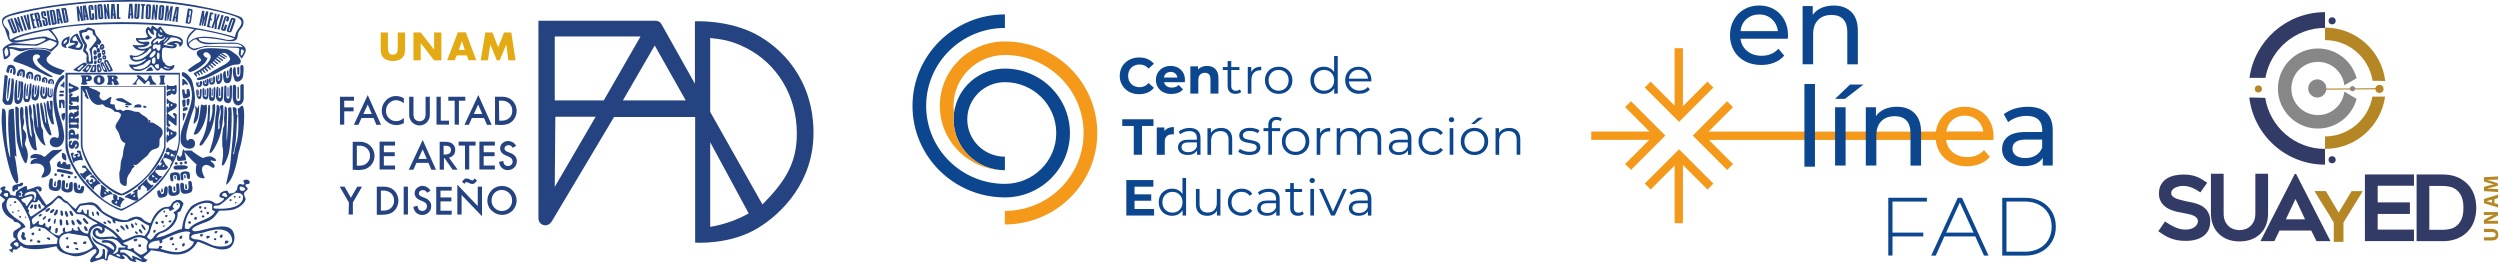 <?xml version="1.0" encoding="UTF-8"?>
<svg id="Capa_1" data-name="Capa 1" xmlns="http://www.w3.org/2000/svg" viewBox="0 0 605.18 63.55">
  <defs>
    <style>
      .cls-1 {
        fill: #b58724;
      }

      .cls-2, .cls-3 {
        fill: #254281;
      }

      .cls-4 {
        fill: #e4aa14;
      }

      .cls-5 {
        fill: #878787;
      }

      .cls-6 {
        fill: #f4991a;
      }

      .cls-7 {
        fill: #0b468f;
      }

      .cls-8 {
        fill: #313b66;
      }

      .cls-3 {
        fill-rule: evenodd;
      }

      .cls-9 {
        fill: none;
        stroke: #b58724;
        stroke-miterlimit: 10;
        stroke-width: .27px;
      }
    </style>
  </defs>
  <g>
    <g>
      <path class="cls-7" d="M432.76,9.37h-11.44c.16,1.24.71,2.24,1.64,3,.93.75,2.09,1.13,3.47,1.13,1.69,0,3.04-.57,4.07-1.7l1.41,1.65c-.64.74-1.43,1.31-2.38,1.7-.95.39-2.01.58-3.18.58-1.49,0-2.81-.3-3.96-.92-1.15-.61-2.05-1.47-2.67-2.57s-.94-2.34-.94-3.72.31-2.6.92-3.7c.61-1.1,1.45-1.95,2.53-2.57,1.07-.61,2.28-.92,3.63-.92s2.55.3,3.6.92c1.06.61,1.88,1.47,2.48,2.57.59,1.1.89,2.36.89,3.78,0,.2-.02.45-.05.77ZM422.77,4.61c-.83.75-1.31,1.72-1.45,2.93h9.05c-.14-1.19-.63-2.16-1.45-2.91-.82-.75-1.85-1.13-3.07-1.13s-2.25.37-3.07,1.12Z"/>
      <path class="cls-7" d="M448.15,2.89c1.06,1.04,1.58,2.56,1.58,4.56v8.12h-2.55v-7.82c0-1.37-.33-2.39-.98-3.09-.66-.69-1.6-1.04-2.82-1.04-1.38,0-2.47.4-3.27,1.21-.8.81-1.2,1.96-1.2,3.47v7.26h-2.55V1.47h2.45v2.13c.51-.73,1.21-1.28,2.09-1.68.88-.39,1.88-.58,2.99-.58,1.79,0,3.21.52,4.27,1.56Z"/>
    </g>
    <path class="cls-7" d="M495.35,27.28c1.04.96,1.56,2.39,1.56,4.28v8.51h-2.42v-1.86c-.43.66-1.03,1.16-1.82,1.5-.79.34-1.73.52-2.81.52-1.58,0-2.84-.38-3.79-1.14-.95-.77-1.42-1.77-1.42-3.01s.45-2.24,1.36-2.99c.9-.75,2.34-1.13,4.31-1.13h4.05v-.5c0-1.1-.32-1.94-.96-2.53-.64-.59-1.58-.88-2.82-.88-.83,0-1.65.14-2.45.41-.8.28-1.47.65-2.02,1.11l-1.06-1.91c.73-.59,1.6-1.03,2.61-1.35,1.01-.31,2.08-.46,3.22-.46,1.95,0,3.45.48,4.48,1.44ZM492.81,37.61c.71-.43,1.22-1.05,1.54-1.85v-1.97h-3.94c-2.16,0-3.25.73-3.25,2.18,0,.71.27,1.27.83,1.68.55.41,1.31.61,2.29.61s1.82-.22,2.53-.65Z"/>
    <g>
      <g>
        <path class="cls-7" d="M458.12,48.8v7.51h7.45v.92h-7.45v4.63h-1.02v-13.99h9.35v.92h-8.33Z"/>
        <path class="cls-7" d="M478.48,57.93h-8.11l-1.78,3.94h-1.1l6.43-13.99h1.02l6.43,13.99h-1.1l-1.8-3.94ZM478.48,57.93l-4.06-8.93-4.06,8.93h8.11Z"/>
        <path class="cls-7" d="M484.69,47.88h5.53c1.45,0,2.74.3,3.87.9,1.13.6,2,1.43,2.63,2.49.63,1.06.94,2.26.94,3.61s-.31,2.55-.94,3.61c-.63,1.06-1.5,1.89-2.63,2.49-1.13.6-2.41.9-3.87.9h-5.53v-13.99ZM490.15,60.94c1.29,0,2.43-.26,3.42-.77.99-.51,1.75-1.23,2.28-2.15.53-.92.8-1.97.8-3.16s-.27-2.24-.8-3.16c-.53-.92-1.29-1.63-2.28-2.15-.99-.51-2.12-.77-3.42-.77h-4.44v12.15h4.44Z"/>
      </g>
      <rect class="cls-7" x="470.37" y="56.31" width="7.92" height=".92"/>
    </g>
    <g>
      <path class="cls-6" d="M482.59,33.11c0-1.42-.3-2.68-.89-3.78-.59-1.1-1.42-1.95-2.48-2.57-1.06-.61-2.26-.92-3.6-.92s-2.56.3-3.63.92c-1.07.61-1.92,1.47-2.53,2.57-.43.77-.7,1.61-.83,2.52h-55.03l5.91-5.91-1.43-1.43-6.88,6.88h0l-1.43,1.43,8.32,8.32,1.43-1.43-5.84-5.84h54.92c.1,1.05.4,2.02.9,2.89.63,1.1,1.52,1.95,2.67,2.57s2.48.92,3.96.92c1.17,0,2.23-.2,3.18-.58.95-.39,1.74-.96,2.38-1.7l-1.41-1.65c-1.03,1.14-2.39,1.7-4.07,1.7-1.38,0-2.54-.38-3.47-1.13-.93-.75-1.48-1.75-1.64-3h11.44c.03-.32.05-.57.05-.77ZM471.14,31.84c.17-1.11.63-2.03,1.41-2.73.83-.74,1.85-1.12,3.07-1.12s2.25.38,3.07,1.13c.78.71,1.24,1.62,1.41,2.71h-8.97Z"/>
      <polygon class="cls-6" points="407.39 37.08 406.45 36.14 405.38 37.2 405.01 37.57 398.14 44.44 399.57 45.88 405.38 40.07 405.38 54.03 407.39 54.03 407.39 39.95 413.33 45.88 414.76 44.45 407.88 37.57 407.39 37.08"/>
      <polygon class="cls-6" points="402.09 33.86 403.13 32.82 402.15 31.84 401.7 31.39 394.82 24.51 393.39 25.94 399.29 31.84 385.2 31.84 385.2 33.86 399.23 33.86 393.39 39.7 394.82 41.13 401.7 34.25 402.09 33.86"/>
      <polygon class="cls-6" points="405.37 28.43 406.45 29.5 407.39 28.56 407.88 28.07 414.76 21.19 413.33 19.76 407.39 25.69 407.39 11.67 405.37 11.67 405.37 25.56 399.57 19.76 398.14 21.19 405.37 28.43 405.37 28.43"/>
    </g>
    <path class="cls-7" d="M436.8,20.33h2.55v20.02h-2.55v-20.02Z"/>
    <path class="cls-7" d="M447.84,20.47h3.25l-4.47,3.46h-2.4l3.62-3.46ZM444.22,25.97h2.55v14.1h-2.55v-14.1Z"/>
    <path class="cls-7" d="M463.45,27.4c1.06,1.04,1.58,2.56,1.58,4.56v8.12h-2.55v-7.82c0-1.37-.33-2.39-.98-3.09-.66-.69-1.6-1.04-2.82-1.04-1.38,0-2.47.4-3.27,1.21-.8.81-1.2,1.96-1.2,3.47v7.26h-2.55v-14.1h2.45v2.13c.51-.73,1.21-1.28,2.09-1.68.88-.39,1.88-.58,2.99-.58,1.79,0,3.21.52,4.27,1.56Z"/>
  </g>
  <g>
    <path class="cls-7" d="M243.25,16.6c-6.3,0-11.49,4.65-12.3,10.66-.07.54-.12,1.08-.12,1.64,0,6.8,5.56,12.31,12.43,12.31v-3.28c-5.03,0-9.11-4.04-9.11-9.02s4.08-9.02,9.11-9.02c6.86,0,12.43,5.51,12.43,12.31s-5.56,12.31-12.43,12.31h0c-10.53,0-19.06-8.45-19.06-18.87s8.53-18.87,19.06-18.87v-3.28c-12.36,0-22.37,9.92-22.37,22.15s10.02,22.15,22.37,22.15c8.69,0,15.74-6.98,15.74-15.59s-7.05-15.59-15.74-15.59Z"/>
    <path class="cls-6" d="M243.25,10.03c-8.69,0-15.74,6.98-15.74,15.59s7.05,15.59,15.74,15.59c-6.86,0-12.43-5.51-12.43-12.31,0-.56.05-1.1.12-1.64-.07-.54-.12-1.08-.12-1.64,0-6.8,5.56-12.31,12.43-12.31,10.53,0,19.06,8.45,19.06,18.87s-8.53,18.87-19.06,18.87v3.28c12.36,0,22.37-9.92,22.37-22.15s-10.02-22.15-22.37-22.15Z"/>
    <path class="cls-7" d="M275.75,22.81c-.67,0-1.29-.11-1.86-.33s-1.07-.53-1.49-.93c-.42-.4-.75-.87-.99-1.41s-.35-1.13-.35-1.78.12-1.24.35-1.78.57-1.01.99-1.41c.42-.4.92-.71,1.49-.93.57-.22,1.19-.33,1.87-.33.75,0,1.43.13,2.04.39s1.12.64,1.53,1.13l-1.29,1.18c-.3-.34-.63-.59-.99-.75-.36-.17-.76-.25-1.19-.25-.41,0-.78.07-1.11.2-.34.13-.63.32-.88.56s-.44.54-.58.87c-.14.34-.2.71-.2,1.12s.07.78.2,1.12c.14.34.33.63.58.87.25.25.54.43.88.56.34.13.71.2,1.11.2.43,0,.83-.08,1.19-.25.36-.17.69-.42.99-.77l1.29,1.18c-.41.5-.92.88-1.53,1.14s-1.29.39-2.05.39Z"/>
    <path class="cls-7" d="M283.61,22.76c-.76,0-1.43-.15-2-.44-.57-.29-1.02-.7-1.33-1.21s-.47-1.09-.47-1.75.15-1.25.46-1.76c.31-.51.73-.91,1.27-1.2s1.14-.44,1.82-.44,1.24.14,1.77.41c.52.27.94.67,1.25,1.18s.46,1.12.46,1.83c0,.07,0,.16-.01.25s-.02.18-.03.26h-5.41v-1.12h4.4l-.74.33c0-.34-.07-.64-.21-.9-.14-.25-.34-.45-.58-.59-.25-.14-.54-.21-.87-.21s-.62.07-.87.21c-.25.14-.45.34-.59.6-.14.26-.21.56-.21.91v.29c0,.36.08.68.24.95.16.27.39.48.68.63s.64.21,1.03.21c.35,0,.67-.05.94-.16.27-.11.51-.27.74-.48l1.03,1.1c-.31.34-.69.61-1.15.79-.46.18-1,.28-1.6.28Z"/>
    <path class="cls-7" d="M292.18,15.96c.53,0,1,.1,1.42.31s.75.53.99.96c.24.43.36.98.36,1.65v3.78h-1.93v-3.48c0-.53-.12-.92-.35-1.18s-.57-.38-1-.38c-.31,0-.58.06-.82.19s-.43.32-.57.58c-.14.26-.2.6-.2,1.01v3.26h-1.93v-6.6h1.85v1.83l-.35-.55c.24-.44.58-.78,1.03-1.02.45-.24.95-.36,1.52-.36Z"/>
    <path class="cls-7" d="M296,16.95v-.72h4.03v.72h-4.03ZM299.08,22.72c-.61,0-1.08-.16-1.41-.49-.33-.33-.5-.79-.5-1.39v-6.05h.88v6c0,.38.1.67.29.87s.47.31.84.31c.39,0,.71-.11.97-.33l.31.63c-.17.16-.38.27-.63.34-.24.07-.49.11-.75.11Z"/>
    <path class="cls-7" d="M302.05,22.66v-6.44h.84v1.75l-.09-.31c.18-.49.49-.86.92-1.12s.96-.39,1.6-.39v.85s-.07,0-.1,0c-.03,0-.07,0-.1,0-.69,0-1.22.21-1.61.62-.39.41-.58,1-.58,1.76v3.29h-.88Z"/>
    <path class="cls-7" d="M309.51,22.72c-.63,0-1.19-.14-1.69-.42-.5-.28-.89-.67-1.18-1.17-.29-.5-.43-1.06-.43-1.7s.14-1.21.43-1.71c.29-.49.68-.88,1.18-1.15.5-.28,1.06-.42,1.7-.42s1.22.14,1.72.42c.5.28.89.66,1.18,1.15.28.49.43,1.06.43,1.71s-.14,1.2-.43,1.7c-.28.49-.68.88-1.18,1.17-.5.28-1.07.42-1.71.42ZM309.51,21.95c.47,0,.89-.1,1.25-.31.36-.21.65-.5.86-.88.21-.38.32-.82.32-1.32s-.11-.95-.32-1.32-.5-.67-.86-.88-.78-.31-1.24-.31-.88.1-1.24.31c-.36.21-.65.5-.87.88s-.32.82-.32,1.32.11.94.32,1.32c.21.38.5.67.87.88.36.21.77.31,1.23.31Z"/>
    <path class="cls-7" d="M320.46,22.72c-.62,0-1.18-.14-1.67-.42-.49-.28-.88-.66-1.16-1.16-.28-.49-.42-1.07-.42-1.71s.14-1.23.42-1.72c.28-.49.67-.87,1.16-1.15.49-.27,1.05-.41,1.67-.41.57,0,1.08.13,1.53.38s.81.62,1.08,1.11c.27.49.4,1.08.4,1.78s-.13,1.29-.4,1.78c-.27.49-.62.86-1.07,1.12s-.96.39-1.54.39ZM320.52,21.95c.46,0,.88-.1,1.25-.31.37-.21.66-.5.87-.88.21-.38.32-.82.32-1.32s-.11-.95-.32-1.32-.5-.67-.87-.88-.78-.31-1.25-.31-.86.1-1.23.31c-.36.21-.65.5-.87.88s-.32.82-.32,1.32.11.94.32,1.32c.21.38.5.67.87.88.36.21.77.31,1.23.31ZM322.98,22.66v-1.94l.09-1.3-.12-1.3v-4.56h.88v9.1h-.84Z"/>
    <path class="cls-7" d="M329.04,22.72c-.68,0-1.27-.14-1.78-.42-.51-.28-.91-.67-1.2-1.17-.29-.5-.43-1.06-.43-1.7s.14-1.2.42-1.69c.28-.49.66-.88,1.14-1.16.48-.28,1.03-.42,1.63-.42s1.15.14,1.63.41c.47.27.85.66,1.12,1.15s.41,1.07.41,1.71c0,.04,0,.08,0,.13,0,.05,0,.09,0,.14h-5.66v-.65h5.19l-.35.26c0-.47-.1-.88-.3-1.25-.2-.36-.48-.65-.82-.85-.35-.2-.75-.31-1.2-.31s-.85.1-1.2.31c-.35.2-.63.49-.83.86-.2.37-.3.79-.3,1.26v.13c0,.49.11.92.33,1.29.22.37.52.66.92.87.39.21.84.31,1.34.31.4,0,.77-.07,1.11-.21s.64-.35.89-.64l.5.56c-.29.34-.65.61-1.08.79-.43.18-.91.27-1.43.27Z"/>
    <path class="cls-7" d="M274.45,37.46v-6.97h-2.78v-1.62h7.56v1.62h-2.78v6.97h-2.01Z"/>
    <path class="cls-7" d="M280.02,37.46v-6.6h1.85v1.86l-.26-.54c.2-.47.52-.82.95-1.06.44-.24.97-.36,1.6-.36v1.77c-.08,0-.16-.01-.22-.02-.07,0-.14,0-.21,0-.53,0-.96.15-1.28.45-.33.3-.49.76-.49,1.39v3.12h-1.93Z"/>
    <path class="cls-7" d="M287.53,37.52c-.49,0-.91-.08-1.27-.24-.36-.16-.63-.38-.82-.66-.19-.28-.28-.61-.28-.98,0-.33.08-.64.24-.91.16-.27.43-.49.79-.66.37-.17.86-.25,1.48-.25h2.24v.65h-2.22c-.63,0-1.06.11-1.31.33-.24.22-.37.49-.37.82,0,.37.14.66.43.88s.69.33,1.21.33.92-.11,1.28-.34.62-.55.79-.98l.2.6c-.17.43-.45.76-.86,1.02s-.92.38-1.54.38ZM289.77,37.46v-1.42l-.04-.23v-2.38c0-.55-.15-.97-.46-1.26-.31-.29-.77-.44-1.38-.44-.42,0-.82.07-1.2.21-.38.14-.7.32-.97.55l-.4-.65c.33-.28.73-.49,1.19-.64.46-.15.95-.23,1.46-.23.84,0,1.49.21,1.95.62.46.41.69,1.04.69,1.88v4h-.84Z"/>
    <path class="cls-7" d="M302.39,37.52c-.54,0-1.05-.08-1.52-.23-.48-.15-.85-.34-1.13-.57l.4-.69c.26.2.6.37,1.02.51.41.14.85.21,1.3.21.62,0,1.07-.1,1.34-.29.27-.19.41-.45.41-.77,0-.24-.08-.42-.23-.56-.15-.13-.35-.24-.6-.31-.25-.07-.52-.13-.83-.18-.31-.05-.61-.11-.91-.17s-.58-.16-.82-.29c-.25-.13-.45-.3-.6-.52s-.23-.52-.23-.88.1-.67.3-.94c.2-.28.49-.5.87-.66.38-.16.85-.24,1.41-.24.42,0,.84.06,1.26.17.42.11.77.26,1.04.44l-.38.7c-.29-.2-.6-.34-.93-.42-.33-.09-.66-.13-.99-.13-.59,0-1.02.1-1.29.3-.28.2-.42.46-.42.77,0,.25.08.44.23.58.15.14.35.25.61.33s.53.14.83.19.6.11.9.18.58.16.83.28c.25.12.45.29.61.5.15.22.23.5.23.85,0,.38-.11.7-.32.98-.21.27-.52.49-.92.64-.4.15-.89.23-1.46.23Z"/>
    <path class="cls-7" d="M305.86,31.74v-.72h4.03v.72h-4.03ZM307.02,37.46v-7.25c0-.57.17-1.03.51-1.39.34-.35.83-.53,1.46-.53.25,0,.49.03.72.1.23.07.43.17.58.31l-.3.65c-.12-.11-.27-.19-.43-.24-.17-.05-.34-.08-.53-.08-.37,0-.66.1-.85.31s-.3.51-.3.91v.98l.03.4v5.83h-.88Z"/>
    <path class="cls-7" d="M313.61,37.52c-.63,0-1.19-.14-1.69-.42-.5-.28-.89-.67-1.18-1.17-.29-.5-.43-1.06-.43-1.7s.14-1.21.43-1.71c.29-.49.68-.88,1.18-1.15.5-.28,1.06-.42,1.7-.42s1.22.14,1.72.42c.5.28.89.66,1.18,1.15s.43,1.06.43,1.71-.14,1.2-.43,1.7c-.28.49-.68.88-1.18,1.17-.5.28-1.07.42-1.71.42ZM313.61,36.75c.47,0,.89-.1,1.25-.31.36-.21.65-.5.86-.88.21-.38.32-.82.32-1.32s-.11-.95-.32-1.32-.5-.67-.86-.88-.78-.31-1.24-.31-.88.1-1.24.31c-.36.21-.65.5-.87.88s-.32.82-.32,1.32.11.94.32,1.32c.21.38.5.67.87.88.36.21.77.31,1.23.31Z"/>
    <path class="cls-7" d="M318.73,37.46v-6.44h.84v1.75l-.09-.31c.18-.49.49-.86.92-1.12s.96-.39,1.6-.39v.85s-.07,0-.1,0c-.03,0-.07,0-.1,0-.69,0-1.22.21-1.61.62-.39.41-.58,1-.58,1.76v3.29h-.88Z"/>
    <path class="cls-7" d="M331.72,30.96c.53,0,.99.1,1.38.3s.7.51.92.91c.22.41.33.92.33,1.55v3.74h-.88v-3.66c0-.68-.16-1.19-.49-1.54-.33-.35-.79-.52-1.38-.52-.45,0-.83.09-1.16.28-.33.18-.58.45-.76.8-.18.35-.27.77-.27,1.26v3.39h-.88v-3.66c0-.68-.17-1.19-.5-1.54s-.79-.52-1.39-.52c-.44,0-.82.09-1.15.28s-.58.45-.76.8c-.18.35-.27.77-.27,1.26v3.39h-.88v-6.44h.84v1.74l-.14-.31c.2-.47.52-.83.96-1.1.44-.27.96-.4,1.57-.4.64,0,1.18.16,1.62.47.45.31.73.79.87,1.42l-.35-.13c.19-.52.53-.95,1.01-1.27.48-.32,1.06-.48,1.74-.48Z"/>
    <path class="cls-7" d="M338.57,37.52c-.49,0-.91-.08-1.27-.24-.36-.16-.63-.38-.82-.66-.19-.28-.28-.61-.28-.98,0-.33.08-.64.24-.91.16-.27.43-.49.79-.66.37-.17.86-.25,1.48-.25h2.24v.65h-2.22c-.63,0-1.06.11-1.31.33-.24.22-.37.49-.37.82,0,.37.14.66.43.88s.69.33,1.21.33.92-.11,1.28-.34.62-.55.79-.98l.2.6c-.17.43-.45.76-.86,1.02s-.92.38-1.54.38ZM340.82,37.46v-1.42l-.04-.23v-2.38c0-.55-.15-.97-.46-1.26-.31-.29-.77-.44-1.38-.44-.42,0-.82.07-1.2.21-.38.14-.7.32-.97.55l-.4-.65c.33-.28.73-.49,1.19-.64.46-.15.95-.23,1.46-.23.84,0,1.49.21,1.95.62.46.41.69,1.04.69,1.88v4h-.84Z"/>
    <path class="cls-7" d="M346.75,37.52c-.64,0-1.22-.14-1.73-.42s-.91-.67-1.2-1.17c-.29-.5-.43-1.06-.43-1.7s.14-1.21.43-1.71c.29-.49.69-.88,1.2-1.15.51-.28,1.08-.42,1.73-.42.55,0,1.05.11,1.5.32.45.21.8.53,1.05.96l-.66.44c-.22-.33-.5-.57-.83-.72s-.69-.23-1.08-.23c-.46,0-.88.1-1.25.31s-.66.5-.88.88-.32.82-.32,1.32.11.95.32,1.32c.21.38.51.67.88.88.37.21.79.31,1.25.31.39,0,.75-.08,1.08-.23s.61-.39.83-.71l.66.44c-.26.42-.61.73-1.05.95-.45.22-.95.33-1.5.33Z"/>
    <path class="cls-7" d="M351.37,29.6c-.18,0-.33-.06-.46-.18-.12-.12-.19-.27-.19-.44s.06-.32.19-.44c.12-.12.28-.18.46-.18s.34.06.46.17c.12.11.19.26.19.43s-.06.33-.18.45c-.12.12-.27.18-.46.18ZM350.93,37.46v-6.44h.88v6.44h-.88Z"/>
    <path class="cls-7" d="M356.91,37.52c-.63,0-1.19-.14-1.69-.42-.5-.28-.89-.67-1.18-1.17-.29-.5-.43-1.06-.43-1.7s.14-1.21.43-1.71c.29-.49.68-.88,1.18-1.15.5-.28,1.06-.42,1.7-.42s1.22.14,1.72.42c.5.28.89.66,1.18,1.15s.43,1.06.43,1.71-.14,1.2-.43,1.7c-.28.49-.68.88-1.18,1.17-.5.28-1.07.42-1.71.42ZM356.91,36.75c.47,0,.89-.1,1.25-.31.36-.21.65-.5.86-.88.21-.38.32-.82.32-1.32s-.11-.95-.32-1.32-.5-.67-.86-.88-.78-.31-1.24-.31-.88.1-1.24.31c-.36.21-.65.5-.87.88s-.32.82-.32,1.32.11.94.32,1.32c.21.38.5.67.87.88.36.21.77.31,1.23.31ZM356.11,30.01l1.7-1.52h1.18l-2.01,1.52h-.87Z"/>
    <path class="cls-7" d="M365.35,30.96c.53,0,.99.1,1.39.3s.71.51.94.91c.23.41.34.92.34,1.55v3.74h-.88v-3.66c0-.68-.17-1.19-.51-1.54-.34-.35-.82-.52-1.44-.52-.46,0-.87.09-1.21.28s-.61.45-.79.8-.28.77-.28,1.26v3.39h-.88v-6.44h.84v1.77l-.14-.33c.21-.47.54-.83.99-1.1.45-.27,1-.4,1.62-.4Z"/>
    <path class="cls-7" d="M295.61,30.96c.53,0,.99.1,1.39.3s.71.51.94.91c.23.41.34.92.34,1.55v3.74h-.88v-3.66c0-.68-.17-1.19-.51-1.54-.34-.35-.82-.52-1.44-.52-.46,0-.87.09-1.21.28s-.61.45-.79.8-.28.77-.28,1.26v3.39h-.88v-6.44h.84v1.77l-.14-.33c.21-.47.54-.83.99-1.1.45-.27,1-.4,1.62-.4Z"/>
    <path class="cls-7" d="M274.65,50.59h4.72v1.59h-6.72v-8.59h6.55v1.59h-4.56v5.4ZM274.5,47.05h4.18v1.55h-4.18v-1.55Z"/>
    <path class="cls-7" d="M283.75,52.24c-.62,0-1.18-.14-1.67-.42-.49-.28-.88-.66-1.16-1.16-.28-.49-.42-1.07-.42-1.71s.14-1.23.42-1.72c.28-.49.67-.87,1.16-1.15.49-.27,1.05-.41,1.67-.41.57,0,1.08.13,1.53.38s.81.62,1.08,1.11c.27.49.4,1.08.4,1.78s-.13,1.29-.4,1.78c-.27.49-.62.86-1.07,1.12s-.96.39-1.54.39ZM283.81,51.47c.46,0,.88-.1,1.25-.31.37-.21.66-.5.87-.88.21-.38.32-.82.32-1.32s-.11-.95-.32-1.32-.5-.67-.87-.88-.78-.31-1.25-.31-.86.1-1.23.31c-.36.21-.65.5-.87.88s-.32.82-.32,1.32.11.94.32,1.32c.21.38.5.67.87.88.36.21.77.31,1.23.31ZM286.27,52.18v-1.94l.09-1.3-.12-1.3v-4.56h.88v9.1h-.84Z"/>
    <path class="cls-7" d="M292.25,52.24c-.55,0-1.04-.1-1.45-.31-.41-.2-.73-.51-.96-.92-.23-.41-.34-.92-.34-1.53v-3.74h.88v3.64c0,.69.17,1.2.51,1.55.34.35.82.52,1.44.52.45,0,.85-.09,1.18-.28.33-.18.59-.45.77-.8.18-.35.27-.77.27-1.26v-3.37h.88v6.44h-.84v-1.77l.14.32c-.21.47-.53.84-.96,1.11-.43.27-.94.4-1.52.4Z"/>
    <path class="cls-7" d="M300.59,52.24c-.64,0-1.22-.14-1.73-.42s-.91-.67-1.2-1.17c-.29-.5-.43-1.06-.43-1.7s.14-1.21.43-1.71c.29-.49.69-.88,1.2-1.15.51-.28,1.08-.42,1.73-.42.55,0,1.05.11,1.5.32.45.21.8.53,1.05.96l-.66.44c-.22-.33-.5-.57-.83-.72s-.69-.23-1.08-.23c-.46,0-.88.1-1.25.31s-.66.5-.88.88-.32.82-.32,1.32.11.95.32,1.32c.21.38.51.67.88.88.37.21.79.31,1.25.31.39,0,.75-.08,1.08-.23s.61-.39.83-.71l.66.44c-.26.42-.61.73-1.05.95-.45.22-.95.33-1.5.33Z"/>
    <path class="cls-7" d="M306.7,52.24c-.49,0-.91-.08-1.27-.24-.36-.16-.63-.38-.82-.66-.19-.28-.28-.61-.28-.98,0-.33.08-.64.24-.91.16-.27.43-.49.79-.66.37-.17.86-.25,1.48-.25h2.24v.65h-2.22c-.63,0-1.06.11-1.31.33-.24.22-.37.49-.37.82,0,.37.14.66.43.88s.69.33,1.21.33.92-.11,1.28-.34.62-.55.79-.98l.2.6c-.17.43-.45.76-.86,1.02s-.92.38-1.54.38ZM308.94,52.18v-1.42l-.04-.23v-2.38c0-.55-.15-.97-.46-1.26-.31-.29-.77-.44-1.38-.44-.42,0-.82.07-1.2.21-.38.14-.7.32-.97.55l-.4-.65c.33-.28.73-.49,1.19-.64.46-.15.95-.23,1.46-.23.84,0,1.49.21,1.95.62.46.41.69,1.04.69,1.88v4h-.84Z"/>
    <path class="cls-7" d="M311.16,46.47v-.72h4.03v.72h-4.03ZM314.23,52.24c-.61,0-1.08-.16-1.41-.49-.33-.33-.5-.79-.5-1.39v-6.05h.88v6c0,.38.1.67.29.87s.47.31.84.31c.39,0,.71-.11.97-.33l.31.63c-.17.16-.38.27-.63.34-.24.07-.49.11-.75.11Z"/>
    <path class="cls-7" d="M317.65,44.32c-.18,0-.33-.06-.46-.18-.12-.12-.19-.27-.19-.44s.06-.32.19-.44c.12-.12.28-.18.46-.18s.34.06.46.17c.12.11.19.26.19.43s-.06.33-.18.45c-.12.12-.27.18-.46.18ZM317.2,52.18v-6.44h.88v6.44h-.88Z"/>
    <path class="cls-7" d="M322.21,52.18l-2.89-6.44h.92l2.65,5.97h-.43l2.69-5.97h.87l-2.9,6.44h-.9Z"/>
    <path class="cls-7" d="M328.89,52.24c-.49,0-.91-.08-1.27-.24-.36-.16-.63-.38-.82-.66-.19-.28-.28-.61-.28-.98,0-.33.08-.64.24-.91.16-.27.43-.49.79-.66.37-.17.86-.25,1.48-.25h2.24v.65h-2.22c-.63,0-1.06.11-1.31.33-.24.22-.37.49-.37.82,0,.37.14.66.43.88s.69.33,1.21.33.92-.11,1.28-.34.62-.55.79-.98l.2.6c-.17.43-.45.76-.86,1.02s-.92.38-1.54.38ZM331.13,52.18v-1.42l-.04-.23v-2.38c0-.55-.15-.97-.46-1.26-.31-.29-.77-.44-1.38-.44-.42,0-.82.07-1.2.21-.38.14-.7.32-.97.55l-.4-.65c.33-.28.73-.49,1.19-.64.46-.15.95-.23,1.46-.23.84,0,1.49.21,1.95.62.46.41.69,1.04.69,1.88v4h-.84Z"/>
  </g>
  <g>
    <path class="cls-3" d="M53.38,46.69v.03c-.45.79-.51,1.03.86,1.3.07.48-1.54,1.61-2.23,1.17l-.45-.31c-1.65-1.1-4.87.62-5.38,1.2-1.1,1.34-1.78,2.91-2.02,4.59-.03.27-.1.55-.14.79-.27.03-.55.07-.82.17l-3.39,1.41c-.07.03-1.99.62-2.02.48.45-.62.86-.99,1.27-1.1,2.36-.62,4.22-3.02,3.91-5,.45-.1.69-.24.79-.45l.31-.79.34-.82v-.1c-.93-1.75-2.78-.48-3.02.38-.07.21-.31.34-.69.45-1.89-.21-3.56,1.92-4.15,3.74-.1.31-.69.14-1.71-.51-1.13-1.47-2.84-.82-4.04-.07-1.92.41-5.76-1.85-6.07-2.26l-.55-.72c-.86-1.13-1.89-1.51-3.12-1.2l-1.61.24c-.21,0-.58.45-1.17,1.3l-.79-.65-1.2-1.23c-.55-.17-1.03-.55-1.34-1.03-.21-.21-.51-.34-.79-.38-.27.17-.55.41-.79.65-.62.65-1.34,1.23-2.16,1.68l-1.92-2.95c-.14-.27-.31-.51-.55-.72.03-.1.14-.17.24-.21.07.03.1.03.17.03.07.03.1.1.14.17.07.14.14.24.21.34.96.34.96-2.02-1.27-.89l-1.65.55c0-.58-.07-.89-.24-.99-.89.31-1.71.82-2.43,1.47l-.14.89s-.03.1-.07.1c-.82-.17-1.23-.27-1.23-.34-.03-.58-.51-1.06-1.1-1.03-.03,0-.1-.03-.24-.17l.03-.27c.45-.17.14-.62-.38-.48-.27.07-.51.21-.69.45,0,.1,0,.17.03.27.41.21.48.48.21.75-.34.41-.45.65-.27.79l1.13.89c0,.17-.21.48-.69.93-.24,1.68.99,3.15,2.43,3.8.27.17.45.41.55.72.99-.17,1.92.89,1.44,1.2l-1.37.89c-.51.34-.34.99-.31,1.47-.1.1.51.41.58.48,0,.1,0,.17-.03.27-1.41.75-1.68,1.34-.86,1.75.03.17-.03.38-.27.55-.31,0-.51.03-.58.1l.93.75c.07,0,.07-.62.1-.65.14-.21.41-.24.79-.1l.89-.62c.07-.14.14-.24.21-.38.27.07.48.24.65.45,2.57.82,5.42.24,8.02-.31.45,1.51,2.19,1.85,3.6,2.26,1.61.51,3.22-.17,4.56-1.03,1.1-.75,1.61-.69,1.51.1,0,.14-.21.38-.55.72-.96.93-1.2,1.58-.72,1.89l2.64-.89c.45-.17,1.37.99,1.37.07,0-.45.21-.86.51-1.17,2.06.99,3.22,1.37,3.56,1.06.17-.17,0-.41-.51-.75v-.17c.38.03.75.17,1.03.41.62.72.65,1.2,2.4,1.34,0-.1-.34-.34-.31-.62.45-.34,1.78,1.2,2.67.41l.31-.38c-.41-.03-.75-.24-.99-.55v-.1c.69-.48,1.3-1.03,1.85-1.65.27.07.58.1.86.14.86.1,1.71.27,2.57.51,3.6,1.03,6.2.14,7.78-2.67,1.06-.03,4.7,2.57,7.33,1.65,1.54-.48,1.92-2.6,1.41-3.8-.86-2.74-5.48-1.17-8.19-.55-1.27.27-1.85.17-1.82-.34.03-.38,1.1-.96,3.15-1.68,1.75-.62,2.19-1.2,3.36-2.81,1.92,0,3.19-.14,3.8-.38,2.06-.79,2.74-2.26,2.6-2.57-.21-.51-.69-1.2-.1-1.65.41-.31.62-.55.62-.65-.07-.27-.24-.55-.51-.65-.14-.38.03-.55.48-.55.24,0,.38-.07.45-.17.34-.79-.86-1.2-1.51-.65.03.14.07.27.17.38.27.38-.03.75-.55.51-.89-.41-1.17.79-1.1,1.37-.69.21.1.69-1.95.89-.24-.48-.41-.75-.51-.75s-.34.03-.72.14c.17-.17-.82.45-.86.41M49.85,11.36c.72-.17,5.04.14,6.1.17.96.03,1.99-.03,1.99.34l-.17,1.17c0,.1.69,1.3.82,1.1.99-1.65,1.3-2.19.27-3.12-.48-.45-1.54-.69-2.06-.69l-5.35.03c-2.36.03-3.46-.51-3.36-1.1.99-.14,2.91-.14,6.34.55,1.89.38,2.91.14,3.05-.79l.14-.89c.07-.27.21-.55.38-.79l.55-.69c.31-.38.75-1.61-.07-2.4-.65-.62-11.79-3.94-23.13-4.22C24-.23,13.82.73,4.67,2.82c-2.3.55-3.63,1.06-3.98,1.58-.41.62-.24,1.47.51,2.64l.79,2.33c.24.55.72.93,1.34.99.34.03,1.89-.21,4.66-.75,1.82-.38,2.84-.41,3.05-.17v.17c-.55.41-1.13.72-1.78.93-.34.1-.69.17-1.03.21l-5.18-.34c-.31-.03-2.26.69-2.43,1.65l.31,2.19.03.03.03.03.03.03c.58,0,1.1-.38,1.51-1.1l-.24-1.41c1.06-.21,2.16.86,3.29.51,1.85-.62,5.14-1.03,6.79.21.14-.1.96-.93,1.1-1.03.58-.41.79-.89.72-1.41-.1-.62-.72-1.58-1.78-2.81,3.22-1.54,24.23-2.26,34.68-.21-.41.27-.79.62-1.1.99-.69.75-.96,1.78-.72,2.78.14.48.65.93,1.54,1.3.65.1,1.44-.58,3.02-.82M25.44.49h1.58l.93-.03c6.17-.14,10.59-.17,18.78,1.17,4.7.75,8.16,1.58,10.38,2.43,1.41.55,1.71,1.37.93,2.47l-.55.75c-.34.51-.55,1.1-.62,1.68-3.32-1.1-12.06-2.95-19.02-3.36-11.72-.69-22.11.1-31.09,2.36-1.17.27-2.3.65-3.39,1.17-.55.31-.86.45-.89.45-.14-.24-.21-.51-.24-.79v-.86c-.07-.27-.17-.55-.34-.75l-.55-.62c-1.13-1.3-.62-2.23,1.58-2.84,3.39-.89,6.82-1.58,10.28-2.06.27-.07,9.19-1.17,12.24-1.17M26.68,17.63h-10.83v18.13c.48,3.63,4.7,11.21,12.54,14.91l.93.34c.31.1,4.04-2.09,4.8-2.67,2.98-2.3,5.76-4.49,8.09-9.46.62-1.3,1.51-3.6,1.34-6.07v-15.18h-16.86ZM33.53,48.27c-.93.65-1.92,1.23-2.91,1.75-.41.21-.82.41-1.23.55-.72-.07-2.84-1.17-4.11-2.09-1.51-1.17-9.46-7.61-8.91-15.05v-15.39h26.9c.07.07,0-.14,0,0v15.97c-.17,1.78-.69,3.22-1.71,5.31l-.41.82.07.21c-.14.17-.48.62-.99,1.37-1.92,2.84-5.83,6.03-6.68,6.55M24.76,44.53c2.12,1.82,3.67,2.71,4.63,2.78,2.19-.14,8.29-5.52,10.08-9.84.38-.96.62-1.23.62-2.26v-14.39h-20.53v14.36c0,.89,1.41,5.86,5.21,9.36M19.93,21.12s.1.86.17.93c.41.51.62.89.38,1.06l.24.31c.31.45.51.62.65.55.03-.03.07-.03.1-.07l-.82-2.3.24.03c.07.1.24.62.58,1.54.24.79.72,1.51,1.44,1.95.38.24.86.34,1.3.24.41-.1.65-.14.72-.07l.62.58.86.24c.27.1.55.24.79.38l.62.58.58.03c.31,0,.93.38.89.79-.1.38-.27.72-.48,1.06l-.58.89c-.31.51-.34.96-.14,1.3l.48.72c.14.24.27.51.34.79l.24.82c.17.55.62.99,1.2,1.2,0,.07,0,.1-.03.17-.21.55-.38,1.13-.48,1.71l-.07.89c-.03.31-.14.58-.24.86l-.27.86-.07.89-.07.89-.24.86c0,.72.03,1.47.14,2.19.21.65.82,1.06,1.51,1.03,0-.03.03-.07.07-.14.1-.34.14-.69.1-1.06,0-.55.17-1.1.45-1.54l.48-.65.34-.72c.14-.24.38-.41.62-.55,0-.07,0-.1-.03-.17-.14-.03-.21-.07-.21-.1v-.17c0-.1.1-.1.38.03.17.07.48-.1.96-.55l.65-.62.69-.58.69-.58.51-.75c.21-.24.41-.45.69-.62l.89-.27c.27-.1.55-.27.69-.55.1-.27.14-.58.1-.89l.03-.89.34-.48c.58-.79.55-1.54-.03-2.23-.58-.45-1.2-.86-1.82-1.2-.31-.1-.65-.1-.99-.07-.1-.58-.48-1.13-.99-1.44l-.82-.51-.72-.62-.99-.07-.51-.17c-.99-.38-1.75-.34-2.23.03-.07-.03-.17-.03-.24-.03-.17-.27-.55-.41-.86-.27-.58.21-.93-.21-1.06-1.3-.55,0-.89-.07-.99-.17v-.27c0-.31.07-.62.17-.93l.1-.34c-.14-.21-.48-.07-1.06.41-.58.48-1.13.45-1.61-.14-.31-.38-.34-.69-.17-.96.1-.14.14-.31.1-.48-.34-.21-.69-.41-1.06-.62-.07-.03-1.54-.48-1.75-.82h18.3v14.36c0,1.1-1.47,3.7-3.6,6.51-1.61,1.92-3.63,3.53-5.86,4.7l-.79.38c-.17,0-4.66-1.65-7.3-6.24-1.37-2.33-2.23-4.46-2.23-5.59v-13.98ZM27.84,53.44c.31.03.65.1.93.21,1.06.24,2.19.14,3.19-.31l.86-.34c.21-.07.82.17,1.75.79.48.34.96.62,1.51.82.07.82-.31,1.65-1.1,2.54-.96-.38-2.02-.31-2.91.14-1.34.58-2.12.86-2.3.86-.72-.86-1.54-1.68-2.4-2.4-1.44-.96-2.91-1.85-4.46-2.6-.51-.24-.99-.55-1.44-.93v-1.44h-.34s-.03.03-.03.07-.03.03-.03.07l-.03.07v.75s-.17.21-.58-.14c-.21-.27-.34-.55-.41-.89h-.17c-.1.17-.21.38-.24.62-.45.17-.79.14-1.06-.1.21-.51.51-.99.86-1.41.14,0,.62-.07,1.47-.21.62-.07,1.27,0,1.89.14.03,0,.24.21.65.65.62.69,1.34,1.3,2.12,1.78l.86.45c.27.14.55.31.79.45-.07.41.14.82.51.99h.24s.03-.03.03-.03h0c0-.1-.03-.21-.1-.31,0-.1-.03-.17-.03-.27M11.01,50.7c.24-.31.55-.58.89-.79l.79-.58.65-.72c.14-.17.38-.38.69-.69.27.07.51.17.75.34l.62.62.82.38c.17.07.55.51,1.2,1.3.65.79,1.06,1.23,1.23,1.27l.93.07c.31.03.62.1.89.21l.72.55c.07.07.62.38,1.58.93.27.14.55.27.79.45l-.03.17c-.89.07-1.68.65-2.02,1.47l-.17.82c-.03.14-1.68.07-2.23-1.58h-.24c-.07.07-.1.1-.1.17l.03.31.07.07c.48.45-.38.48-1.06.17l-.14-.48-.17.03-.21.65c-1.03.31-1.54.38-1.54.14v-.82c0-.07-.07-.07-.24-.07-.34.07-.51.96-.1,1.03,0,.03-.14.17-.41.34-.27.14-.48.34-.62.58-.86-.07-1.65-.48-2.23-1.13.34-.89.34-1.3,0-1.2-.21.07-.34.24-.41.45l-.17-.03-.17-.17c-.1-.1-.27-.17-.41-.21v-.65s-.07-.03-.21-.1c-.21.07-.38.24-.45.45-.34.07-.69-.03-.99-.21.24-.86.1-.99-.45-.45-.41.41-.69.58-.86.55-.24-.34-.34-.79-.31-1.2.03-.38,3.26-2.47,3.29-2.43M42.2,15.71l-.34.07-.14.1c-.41.31-1.27.17-1.78-.41.03-.07.07-.1.14-.1-.75-.21-1.03-1.34-.82-3.43.03-.24.27-.41.69-.48,2.02.48,2.98.24,2.84-.72-.17-.1-.38-.14-.58-.1v-.1c.27-.34,1.34-.07,1.23.82.93-.31,1.58-2.12-.69-2.57l-.96-.21c-.96-.17-1.54-.41-1.78-.69l-.58-.75-.58-.72c-.31.1-.55.31-.65.62l-.03-.03c-.27-.14-.55-.31-.79-.51-.27-.21-.45-.31-.58-.27-.17.21-.24.48-.24.75-.07-.03-.14-.1-.21-.14-.27-.24-.45-.38-.55-.34-.62.48-.69,1.13-.21,1.99.07.14.14.27.21.41-.31.21-.69.31-1.06.31h-1.78s-.07.03-.07.07c-.03.93,1.13,1.47,2.16,1.34-.41.27-.89.38-1.41.34l-1.17-.03-.03-.07s-.14-.03-.27-.03c0,.03-.03.07-.07.07.51,1.27,2.33,1.58,2.91,1.27v.24c-.89.82-1.75,1.2-2.5,1.1l-.38-.07-.38-.07c-.41-.07-.48.17-.17.75.27.55.89.89,1.51.79.55,0,1.1-.14,1.61-.38l.48-.27h.1v.21c-.93.82-1.85,1.23-2.74,1.2l-1.3-.07s-.03,0-.07.07c1.44,2.88,4.42.99,5.31.1l.31.03c.72.82,1.1,1.27,1.23,1.27.34.07.65-.14.93-.65l.07.03h.1l.41.27c1.03.75,2.78.31,2.67-.99M49.91,11.08c-.21-.03-2.78.79-3.05.69-.27-.1-.55-.24-.79-.41-.21-.21-.34-.48-.34-.79.58-.65,1.61-1.2,1.75-1.06l.82.72c.27.24,1.61.55,2.19.48l2.36-.1h3.84c.51-.03.99.07,1.47.27.34.21.51.38.51.55l-1.1-.14h-1.41l-6.27-.21ZM58.24,15.06c.07-.31,0-.69-.21-.93-.31-.48-.72-.86-1.2-1.17-.38-.24-1.06-.96-2.12-1.1-1.61-.07-3.56-.38-5.35-.07-.62.1-1.58.31-1.71.89-.17.65.51,1.1.89,1.54s-.21.79-.48.93c-.89.48-1.71,1.06-2.5,1.68v.27c0,.1.14.21.48.34,1.3-.34,2.33-1.06,3.56-2.19.27-.34.48-.75.65-1.2-1.89-.62-.75-2.02.34-1.1.79.65.31,1.51-.31,2.3-.41.55-1.1,1.23-3.43,2.5.17.27.34.51.58.72.17.21.27.1.31-.03-.03-.17-.1-.34-.17-.48-.14-.21.1-.38.24-.17l.34.45c.14.14.34,0,.27-.14l-.27-.48c-.14-.21.24-.38.27-.17.14.14.24.31.34.48.17.27.34.07.31-.1-.1-.21-.21-.34-.27-.55-.17-.21.1-.41.24-.17.1.17.21.31.34.45.17.21.48.07.34-.1-.17-.31-.27-.41-.38-.55-.21-.21.1-.41.27-.17.14.17.27.34.41.51s.48,0,.31-.24c-.14-.17-.24-.31-.41-.48-.14-.17.07-.41.31-.17.21.14.38.31.55.51.14.14.41-.03.21-.24-.14-.21-.27-.38-.45-.55s.03-.41.24-.24c.21.17.45.38.62.58.17.17.41-.03.21-.24-.17-.21-.34-.38-.55-.51-.24-.17.03-.48.24-.24.21.17.45.34.58.45.24.24.58.07.31-.17-.21-.17-.41-.38-.58-.55-.21-.17-.07-.38.21-.24l.62.55c.31.24.55-.03.27-.24l-.69-.55c-.24-.17-.03-.38.17-.24l.93.69c.24.17.51-.1.27-.27l-.93-.69c-.21-.17.03-.34.21-.24l.96.75c.31.21.55-.1.27-.27l-1.03-.69c-.17-.14,0-.34.17-.21l1.17.72c.27.17.55-.03.21-.27l-1.13-.72c-.21-.1-.03-.31.14-.14l1.27.75c.24.17.38-.1.24-.14l-1.3-.86.31-.03c.96-.21,1.82,1.1,1.75,1.54-.03.24-.55.93-1.89,1.58-.82.41-.82.51-2.26,1.27-1.17.82-2.5,1.41-3.91,1.71.03.17.1.34.17.48,1.13,0,2.74-.62,4.87-1.82,2.12-1.2,3.43-1.85,3.91-1.89l.89-.07c.34-.03.82-.17.75-.58M2.51,47.89h.82c1.68,0,3.8,5.14,3.94,5.83.07.38,0,1.71.07,1.75l1.06-.65c.62-.1,2.36.45,2.43.48l3.02,2.36h.17c-.1.27-.17.55-.17.82,0,.38-.1.58-.24.58l-.89.03c-.17,0-5.76.41-6.44.21-2.74-.96-2.74-3.39-.14-4.28.03-.45-.58-1.1-1.89-1.92-1.99-1.3-2.88-2.57-2.67-3.87.14-.89.48-1.34.93-1.34M11.56,12.25c-.14,0-.34-.1-1.03-.24l-1.61-.07c-.93-.07-1.82.07-2.67.41-2.19.89-3.63,2.33-2.74,2.57l.89.27c1.47.45,3.39,1.3,5.83,2.57,1.2.65,2.02.96,2.5.93,0-.03,0-.07.07-.07,0-.14-.79-.65-2.4-1.54-1.41-.79-2.19-1.65-2.4-2.54-.55-2.33,3.22-1.23.96-.17.24,1.41,3.84,3.77,5.72,3.74.27-.38.62-.69.99-.96,0-.03,0-.07-.03-.1-2.78-.82-4.22-1.65-4.35-2.47-.07-.34.07-.72.34-.93.51-.48.72-.75.72-.86s-.27-.14-.1-.21c-.24-.07-.48-.21-.69-.34M12.15,11.94c-2.23-.75-5.28-.14-7.47-.27-.82-.21-1.71-.31-2.57-.31v-.17c.41-.24,1.68-.31,3.84-.21l2.84.1c.24,0,1.06-.34,2.47-1.06.24-.14.51-.24.79-.34.07,0,1.65.55,1.68.75s-.34.65-.82.99c-.21.21-.48.38-.75.51M45.53,10.4c-.03-.38,0-.72.1-1.06.27-.69,1.03-1.44,1.85-2.16,1.23.03,7.85,1.44,9.29,2.16-.65.45-1.68.41-2.71.1-3.56-.72-5.96-.75-7.4.03-.41.27-.79.58-1.13.93M38.6,58.21v.38l.03.1.07.1s.03.07.03.1l.34-.03c.03-.14.1-.21.24-.24v-.34s-.07-.1-.17-.14c3.94-1.92,6.24-2.54,6.92-1.82,0,.1-.03.21-.1.24-.07.07-.1.1-.14.17v1.1c0,.24.38.48,1.1.69.03.21-.51,1.82-3.19,2.43-1.1.24-2.67,0-4.8-.69v-.24c.31.03.41-.1.34-.38-.07,0-.1,0-.17-.03l-.07-.03-.41-.1c-.14.41-.27.65-.41.72l-1.95-.07s-.14-.07-.27-.21c-.21-.99.65-1.58,2.6-1.71M13.72,9.85l-.89-.34-.93-.31-.86-.34c-.27-.1-1.89.1-4.9.65-.75.17-1.51.27-2.26.27-.17-.03-.31-.03-.48-.07,0,0-.03-.03-.07-.03,1.03-.72,3.43-1.44,7.2-2.19.41-.1.82-.17,1.23-.17.55.48,1.06,1.03,1.47,1.61.17.31.34.62.45.96M52.28,55.57c3.91-.34,3.98,2.54,3.91,2.84-.48,1.71-3.77,1.34-4.83.93-.07-.03-.34-.14-.82-.38-1.2-.58-2.06-.89-2.57-.96l-.93-.1c-.27-.07-.55-.21-.75-.38-.14-.48.41-.82,1.58-.96.58-.07,1.2-.21,1.78-.38.86-.31,1.75-.51,2.64-.62M44.6,36.51v-.17l-.07-.07s-.03-.03-.07-.07c0-.03-.03-.03-.07-.07l-.1.03c-.07.27-.1.48-.14.62l-.1.65c-.07.21-.17.38-.38.51h-.31c-.1-.07-.14-.21-.1-.31h-.41v.55c0,.45.1.72.34.82l1.75-.21c.17,0,.1-.51-.17-1.47l-.14-.38.17.03.65.75c.69.75,1.37,1.44,2.12,2.09-.51,2.26.1,3.36,1.85,3.36.03-.07.07-.1.17-.07-.96-1.82-.93-2.88.1-3.15.38-.1.86.03,1.44.45.38.27.65.31.75.1.21-.45-.07-.93-.89-1.47-.03-.07,0-.17.07-.21.72.17,1.13.21,1.23.1.21-.31-.79-1.06-1.58-1.1l-.48.1-.51.1-.45.21c-.21.07-.89-.31-2.12-1.17l-.82-.62h-1.44v.07l-.31-.03ZM23.08,62.46v-.21l.48-.51c.34-.31.51-.79.45-1.23-.31-.48-.65-.93-1.03-1.34-2.64-3.19.17-4.59.96-4.42.69.17.93.48.75.99-.03.03-.07.07-.14.07-1.27-1.68-3.12.41-1.47,1.68.55.45,1.44.58,2.6.38,1.44-.21,2.47.03,3.08.75l.65.72c.27.21.58.31.93.27,0,.03.03.07.07.07-.03.17-.1.24-.24.24h-1.41l-.03.03-.03.03-.03.03-.07.72c-.24.45-.72.72-1.23.72,0-.03-.03-.03-.07-.03.1-.14.24-.31.38-.45.86-.99.65-1.85-.62-2.54-.62-.34-2.06-.48-2.43-.1v.24c0,.1.07.17.24.17h1.1c.75,0,2.23,1.23,1.47,1.78-.72-.55-1.47-.99-2.33-1.34-.58-.21-1.1-.48-1.65-.79-.45-.38-.86-.79-1.17-1.27,0,.89.51,1.58,1.54,1.99l.86.38c.55.21,1.06.55,1.41,1.03l-.41,2.16h-.17c-.07-.03-.1-.14-.1-.21v-1.78c0-.17-.07-.34-.24-.45h-.24l-.03.03s-.03.03-.03.03l-.03.03v.89c-.07,1.13-1.41,1.51-1.75,1.2M16.6,56.46l4.56.75c.14.03,1.34,2.4,1.3,2.54-1.71,1.85-7.57,2.64-8.09-.82-.21-1.44.55-2.26,2.23-2.47M39.94,50.56c.31-.07.62-.07.93,0,0,0,.1.21.24.55.38-.14.72-.34,1.06-.58-.03-.17-.17-.31-.34-.31-.17-.89,1.06-1.61,1.54-1.06.55.65.07,1.41-1.44,2.3,0,.03.07.1.21.21.99.69-.99,3.5-2.74,4.15l-.89.34c-.27.14-.55.31-.79.51l-.55.72c-.17.24-.41.45-.65.62-.21.07-1.13-.48-.86-.86l.51-.75s.21-.62.55-1.71c.82-2.6,2.5-3.94,3.22-4.11M15.02,36.17c-.48.07-.96.14-1.44.14l-.72.03c-.17,0-.65.34-1.37,1.03l-.62.55c-.07.03-.17.03-.24,0l-.65-.41c-.51-.17-1.03-.27-1.58-.24-1.3.27-1.06,1.03-.99,1.03h1.51v.1c-1.41.1-1.68.93-1.44,1.37,3.05-.82,3.63,1.13,3.02,2.12-.41.65-.55.99-.41,1.06.24.1.58.03,1.06-.21.93-.41,1.3-1.17,1.13-2.23l-.1-.62-.17-.62c-.07-.24.48-.86,1.65-1.85.72-.58,1.17-.93,1.37-1.06v-.21ZM49.71,49.12c.86-.07,1.37.07,1.65.38v1.27c.17.17.41.31.69.31-.14.72-.99,1.44-2.6,2.09-.17.07-.45.17-.82.34-1.41.55-2.36,1.2-2.91,1.92-.51.03-.86-.03-.99-.21-.03-.55.17-3.15,1.82-4.66.86-.79,1.99-1.34,3.19-1.44M57.11,46.69c.41-.07,1.47.07,1.68.72.21.65-.07,3.02-5.11,3.12-1.2.03-1.85-.03-1.92-.14-.21-.21.03-.58.17-.58l.93-.07c.27,0,.99-.51,2.12-1.54s1.78-1.47,2.12-1.51M32.3,60.09c-.27-.1-.58.03-.58.17h-.41c-.17,0-.34-.07-.48-.17.07-.21.14-.45.14-.65-.14-.03-.24-.1-.38-.14-.27-.07-.51-.17-.75-.31v-.17c.14-.03.96-.38,2.4-1.03.75-.41,1.65-.48,2.47-.17.45.17.86.48,1.13.89-.07.24-.14.45-.21.65l-.14.34v.75l.03.03v.03l.14.45c-.89.75-1.51,1.06-1.85.82l-.62-.41-.62-.41-.27-.69ZM32.3,20.47c.31.03.58,0,.89-.07l-.1-.14c-.24-.07-.07-.45.45-1.13l.17.03,1.27,1.23c.27-.27.55-.55.82-.86l.21.03.21.31c.14.14.14.31-.03.55.03.03.1.07.17.07h1.3c.14,0,.21-.03.21-.14-.58-.48-.96-.89-1.03-1.2l-.21-.75c-.07-.17-.27-.17-.65,0-.03.48-.14.65-.69,1.2l-.62-.62c-.72-.72-1.23-.93-1.54-.65-.14.14-.07.24.21.31.03.1.03.17,0,.27l-.75,1.06-.48.34c-.14,0-.17.17.21.14M23.52,10.67l.17.03c.07,0,.14.07.14.14v.03h.24c.38-.45.51-.75.41-.89l-.65-.82-.65-.82-.24-.99c-.07-.27-1.54-.82-1.75-.65l-.62.45-.79.1c-.24.07-.45.17-.65.31.07.58.21,1.17.45,1.71l.34.86.51.75s0,.24-.1.55c-.21.58-.27.89-.24.93l.72.72c.21.17.24.51.1,1.03l.03,1.03c0,.21.14.31.41.31h.82c.27,0,.38-.14.34-.38l-.27-2.6c-.03-.24.03-.45.14-.65.17-.27.34-.45.45-.45h.17c.21,0,.27.1.24.34h.17l.17-.14c.1-.1.21-.24.21-.38l-.1-.14c-.03-.17-.1-.24-.17-.38M25.27,55.16l.27.07c1.13.58,2.12,1.37,2.91,2.36-.31.03-.58-.03-.82-.21l-.21-.14-.48.03-.51.03c-.31.03-.48.03-.51.03l-1.58.1c-.38-.1-.72-.24-1.03-.45-.34-.34-.24-1.17.03-1.17h.34c.27,1.54,2.16.45,1.58-.69M29.11,61.12v-.45c0-.34,1.58-.38,2.91.34.1.03.62.41,1.51,1.1l.75.58v.14h-.03c-.72-.38-1.47-.69-2.23-.96,0,.03-.03.07-.07.07h0c.03.1.07.24.1.34.1.27.1.41,0,.48-1.06-1.1-1.82-1.65-2.19-1.65h-.75ZM37.34,8.48l-.07-.38c-.1-.31-.14-.65-.14-.96h.17c.21.14.41.31.58.48,0,.24-.03.38-.1.45l.03.99c-.75.41-1.2.86-1.3,1.44.1.1.17.27.24.41-.99.96-2.5,1.13-3.32.72v-.17h.51c1.03,0,1.75-.27,2.16-.82.21-.45-.03-.65-.79-.55-.86.14-1.47.03-1.82-.34v-.1h1.65c.62,0,1.23-.17,1.75-.51-.82-.58-1.17-1.2-1.06-1.78,0-.07.03-.1.07-.1h.1l.34.51c.21.34.58.62.99.72M36.27,11.73h.24c.1,0,.14.17.1.48s-1.68,2.02-2.98,2.23c-.86.14-1.37,0-1.51-.41.03-.03.07-.1.1-.14l.96-.1c.17,0,1.89-.69,2.47-1.37l.62-.69ZM54.71,44.67h.17c1.17-.96,2.06-3.22,2.71-6.79l.14-.82.24-.79c1.2-3.98,1.44-9.7.79-10.66l-.34.03-.27.27c-.17.17-.38.31-.62.41,0,.1,0,.17.03.27.17.82.31,5.31-.17,7.44-.03.17-.1.45-.21.79-.27.96-.38,1.47-.41,1.61l-.1.82s-.03.07-.03.07h-.1l-.03-.03s-.07-.03-.07-.03c.21-.96.34-1.51.38-1.68.24-.93.38-2.64.48-5.11.03-1.1.07-1.68.07-1.71l.14-.82s-.07-.1-.17-.21l-.07-.07v-1.37c-.17-.14-.34-.27-.55-.38-.07.03-.14.03-.24.03-.03.07-.07.1-.17.1.34,1.85.31,4.97-.17,9.36-.07.79-.17,1.65-.24,2.54-.07,1.41-.27,2.81-.62,4.22-.38,1.68-.58,2.5-.55,2.5M41.35,9.06h.41c1.92,0,2.67,1.51,1.78,1.1s-1.95-.27-3.12.41v.17l1.58.31v.1s-.03.07-.14.07h-.34l-1.99-.38c.27-.24.48-.45.62-.55l.65-.58.55-.65ZM32.95,16.19l.89-.31.89-.31.69-.58c2.26-1.85.69,2.3-2.5,1.75-.55-.1-.75-.27-.69-.48.24,0,.48-.03.72-.07M7.83,48.92c.96.17,1.41-.03,1.37-.62.21.14.41.34.58.55l.41.65.62.45c.14.1-.38.55-1.58,1.34l-.82.58c-.55.38-.86.55-.93.55-.14-.03-.21-.14-.24-.24l-.1-.34c-.07-.1-.14-.21-.24-.27.24-.55.17-.86-.17-.86-.1-.41.93-1.82,1.1-1.78M3.51,37.61l.48.38-.24-3.32-.41-8.29c-.14-.14-.79-.07-1.23.34-.17,2.12-.17,4.25,0,6.37l.41,5.18c-.75-1.51-1.1-5-1.1-10.42,0-1.17-.31-1.68-.86-1.54-.38,2.54-.1,6.17.86,10.9.82,4.01,1.68,6.41,2.6,7.2.45-.03.51-.72.27-2.09-.21-.86-.34-3.15-.79-4.7M30.28,25.17v.17c.27.14,1.58.27,1.58,0v-.21l-.75-.41-.72-.45c-.24-.17-.48-.31-.72-.45-.58-.14-1.17-.07-1.71.17.21.21.41.38.69.45l.96.27c.21.07.55.17.96.31v.1s-.07.03-.27.03M13.89,41.55l3.15.65c.51.1.72-.03.58-.45-.58-.34-3.56-1.06-3.74-.75s-.17.51,0,.55M50.7,29.49l.17-3.39c.03-.48-.03-.72-.17-.72h-.17c-.1,0-.17.38-.17,1.17-.03,2.84-.48,5.18-1.34,6.96l-.45.79c-.75,1.37.27.99.58.55l.48-.72c.65-.93,1.2-1.92,1.58-2.98.55-1.61.86-3.29.89-5,0-.62-.03-.93-.1-.96-.14-.07-.58.21-.58.27v1.51c-.07.86-.27,1.68-.58,2.47l-.14.07ZM35.69,43.44c-.07-.07-.21-.07-.45.14l-1.34,1.27c-.07.07-.14.1-.21.17-.07.03-.1.07-.17.1s-.1.1-.14.31c-.03.17.03.34.17.45s.34.1.45-.03c.03-.03.07-.1.07-.17,0-.03-.03-.07-.03-.14-.03-.14.03-.31.24-.51.27-.27.34-.24.38-.21s.07.03.21.17c.14.1.24.21.34.31.41.38.41.45.41.48s-.07.14-.1.21-.03.17,0,.21.24.14.96-.55c.21-.17.41-.41.58-.62.1-.17.1-.24.03-.31s-.14-.03-.24.03c-.07.03-.1.07-.17.07s-.1,0-.51-.38c-.62-.58-.51-.65-.51-.65,0-.03.03-.1.03-.17.03-.07.03-.14,0-.17M47.07,25.72l.14-1.95c-.03-1.3-.51-4.11-.96-4.73-.79-1.1-1.51-1.61-2.12-1.58,0,.03,0,.07-.03.07h0c-.17.51-.14.82.07.89,1.47.89,2.23,2.4,2.3,4.59.03,1.13-.34,2.71-1.13,4.76l-1.13,3.02c-.41,1.1-.58,2.26-.48,3.43.24,2.16,3.84,2.47,3.46.24-.17-1.03-1.41-1.03-1.65-.48h-.31c-.24-.62-.21-1.61.21-3.02,0-.1.51-2.09,1.65-5.24M13.11,35.59c1.17.31,2.26-.62,2.4-2.06.07-.48.03-2.12-.89-4.87-.86-2.6-1.13-4.83-.89-6.65.14-1.03.48-1.82.99-2.33l.62-.62c.24-.21.31-.55.17-.82s-1.41.34-2.09,2.16c-.82,2.12-.69,5.21.34,9.32.55,2.09.62,3.32.24,3.7-.14-.03-.31-.1-.45-.14-1.47-.55-2.26,1.85-.45,2.3M21.3,7.28h.41l.24.07c.27.1.45.17.45.24l.07.69.51.48c.17.17.31.38.34.62.03.21.03.34,0,.38l-.55.75-.55.72-.62.69.17.58c.1.38.21.75.24,1.17v1.1c0,.14-.51.31-.51,0l-.03-.99c-.03-.31-.07-.62-.14-.93l-.58-.72s0-.21.14-.41c.21-.31.24-.72.07-1.06l-.48-.79c-.48-.75-.69-1.37-.69-1.85.17-.1.34-.17.55-.21l.62-.1.34-.41ZM18.86,12.08h.51c.51,0,.86-1.2.69-1.44l-.48-.82-.41-.86c-.1-.21-.24-.45-.41-.82-.41-.03-1.71.69-1.82,1.68-.03.38,0,.55.1.55h.93c.07,0,.1,0,.1.07v.27c-.55.17-1.06.38-1.58.65v.21c.79.27,1.58.45,2.36.51M24.28,44.64c.07-.03.07-.17-.1-.38l-1.13-1.3c-.1-.1-.17-.21-.24-.31-.03-.03-.07-.07-.07-.14-.07-.07-.1-.1-.31-.1-.17,0-.34.03-.48.14-.1.07-.14.21-.07.31,0,0,0,.03.03.03.07.03.14.07.21.1h.17c.24,0,.45.14.58.31.03.03.07.07.07.1.14.14.21.21.17.27s0,.1-.21.27c-.14.1-.17.1-.21.1s-.1-.03-.17-.1-.07-.17,0-.21.1-.1.1-.14c0-.07-.03-.1-.03-.17-.1-.07-.24-.21-.62.1s-.31.48-.24.55c.03.03.1.07.17.07.1,0,.14-.03.21-.07s.1-.03.21.07c.14.17.1.21-.1.31s-.27.14-.27.14c0,0-.07-.03-.1-.07s-.1-.1-.17-.17c-.14-.14-.24-.31-.24-.51,0-.07,0-.1.03-.17,0-.07-.03-.1-.07-.17-.1-.1-.24-.14-.41,0-.17.1-.24.34-.14.51.03.03.07.07.14.1.03.03.1.1.14.17l1.13,1.27s.1.1.14.17c.14.17.27.17.34.14.14-.1-.03-.27,0-.38,0-.03-.03-.14.55-.55.48-.38.62-.41.72-.38-.03,0,.17.17.27.07M42.65,41.07c2.06,0,2.95-.14,2.78-.72-.1-.31-.93-.41-2.47-.31-.69.03-.99.24-.96.55.03.31.27.48.65.48M53,31.27h-.17v-1.13c0-.65.03-1.3.14-1.95.27-1.1.31-1.89.14-2.3-.21-.48-.38-.62-.58-.45l-.03.03-.03.03-.03.03v.86c0,.07-.07.62-.24,1.71-.07.58-.14,1.13-.14,1.71-.03,2.06-.41,4.08-1.06,6-.27.75-.34,1.13-.24,1.2.38.17,1.03-.72,1.89-2.6,1.71-3.74,1.44-8.88,1.37-8.91-.21-.14-.48-.07-.82.21.1.38.17.72.24,1.1v.58l-.34,2.12.07,1.37c0,.1-.03.17-.1.17l-.03.21ZM47.34,32.54c.55-.1,1.1-.75,1.71-1.95.96-1.85,1.34-5,.86-5.31-.34.21-.58.27-.79.14-.14-.1-.27-.14-.45-.07-.03.14-.14.75-.24,1.78-.21,1.51-.58,2.98-1.2,4.39-.27.65-.38.99-.34,1.03s.21.03.45,0M37.27,41.41c-.07.07-.1.14-.21.21-.07.1-.14.17-.21.24-.1.14-.27.27-.31.34-.1.07-.17.14-.24.21-.21.17-.34.41-.38.69-.03.21.07.41.24.55.21.14.45.14.65.03.07-.03.1-.07.14-.03s0,.03,0,.07v.14c0,.14.07.24.14.31.24.21.62.21,1.06-.27.14-.14.31-.31.41-.48.17-.14.27-.24.27-.27.07-.07.14-.14.24-.21.14-.14.14-.27.03-.34-.03-.03-.14-.03-.17,0-.07,0-.07.03-.14.03s-.14-.03-.45-.27c-.24-.21-.48-.45-.72-.69-.03-.07-.03-.14,0-.21.03-.1,0-.17-.03-.17-.07-.07-.21-.07-.38.1M20.82,15.88s.1-.03.17-.17c.14-.24-.03-.45-.48-.55-.24-.07-1.13.48-2.67,1.65-.17.1-.1.17,0,.17.89.34,1.41.45,1.58.27l.45-.48c.31-.34.79-.69.96-.89M16.09,39.87v-.17c0-.45-.69-.79-.93-.31-.03.1-.1.24-.17.34h-.17v-.03h-.07l-.14-.69c-.62-.14-1.1,1.06-.69,1.34.17.17,3.15.99,3.15.48v-.82c.03-.31-.31-.34-.99-.14M32.71,46.01c-.58.34-.55.48-.51.51.07.07.14.07.24.03.1-.03.14,0,.14,0,0,0,.03.07-.03.14-.1.1-.21.17-.34.24-.41.27-.55.27-.58.21s.03-.1.07-.14.07-.14.03-.17-.1-.07-.24-.03c-.24.1-.48.21-.69.38-.21.1-.38.24-.55.41-.03.07-.03.14,0,.21.03.03.07.03.14.03.07-.03.1-.03.17-.03s.17.03.24.07c.21.07.41.21.62.27.34.17.72.31,1.1.41.24.03.48,0,.69-.1.27-.17.34-.38.24-.55l-.03-.03c-.1-.21-.17-.41-.14-.62-.03-.38-.03-.82-.03-.89s0-.14.07-.21c.07-.03.1-.1.14-.17.03-.03.03-.1,0-.14-.03-.07-.1-.07-.17-.03-.21.03-.38.1-.55.21M40.28,36.14c-.1.17-.14.38-.17.58,0,.07.03.14.1.17.03,0,.1,0,.21-.03.1-.03.1-.07.24-.07l.27.07c.14.03.14.07.14.1s0,.07-.07.27c-.1.27-.14.31-.31.24-.27-.1-.34-.17-.34-.17,0,0-.03-.14-.07-.21,0-.03-.03-.07-.07-.07-.07-.03-.14,0-.21.07s-.1.14-.14.21c-.07.1-.1.24-.17.34-.07.17-.14.34-.14.51,0,.1,0,.17.1.21.07,0,.1,0,.17-.03s.1-.07.17-.1,0,0,.24.07l.41.14c.17.07.38.14.51.21.21.07.21.1.21.17s0,.21.1.24c.1.03.14,0,.24-.1.1-.17.17-.31.24-.48.24-.58.1-.65.03-.69-.03-.03-.1-.03-.17,0-.03.03-.07.07-.14.07-.03,0-.07.03-.27-.03,0,0-.03,0-.03-.03-.1-.03-.17-.07-.03-.34s.14-.31.27-.24c.27.1.27.14.31.17,0,.03.03.14.07.21,0,.03.03.07.07.07.07.03.17,0,.24-.07.1-.14.21-.31.27-.48s.1-.34.14-.48c.03-.14-.03-.21-.1-.24h-.14c-.07.03-.1.1-.17.1s-.03,0-.24-.03c-.07,0-.31-.1-.45-.17-.07-.03-.34-.14-.48-.21q-.21-.1-.24-.21c-.03-.1-.03-.17-.1-.17s-.14,0-.24.07c-.14.03-.21.21-.27.38M28.01,47.14c-.17-.07-.34-.14-.51-.14-.07,0-.14.03-.17.07-.03.03,0,.07.03.14s.07.07.1.1,0,.03,0,.1-.07.14-.07.21c-.07.21.03.45.21.58.03.03.03.07.03.07,0,0,0,.03-.03.03h-.07c-.21,0-.41.1-.51.27-.14.24,0,.65.55.93.21.1.41.21.65.27s.34.21.55.27c.31.17.41.1.45.03,0-.07,0-.14-.03-.17q-.07-.1-.03-.27c.07-.17.17-.34.27-.51.1-.24.24-.45.41-.62.07-.03.24.03.27-.1.1-.17-.24-.38-.55-.51-.17-.1-.38-.21-.62-.24-.07,0-.14,0-.17.07-.03.03-.03.1,0,.14t.07.07s.03.1-.1.38c-.1.17-.14.14-.21.1-.07-.03-.1-.1-.14-.17v-.21c.03-.14.07-.24.07-.38-.03-.21-.1-.34-.45-.51M39.08,38.77c-.34.51-.27.62-.21.65s.1.03.21-.03q.1-.07.1-.03s.03.07,0,.14c.03,0-.03.14-.17.31-.27.41-.34.45-.41.41s-.03-.1,0-.17c0-.07,0-.14-.07-.17-.03-.03-.14-.03-.24.07-.17.17-.34.38-.48.58-.27.41-.27.55-.31.58,0,.07.03.14.07.17.07.03.14,0,.17-.03s.1-.07.14-.1c0-.03.07-.03.24-.03h.69c.38.03.79,0,1.17-.03.21-.03.41-.17.55-.34.17-.24.14-.45-.07-.58l-.03-.03c-.17-.07-.24-.17-.41-.48s-.41-.72-.45-.79c-.03-.07-.07-.14-.07-.21.03-.07.07-.14.07-.21s-.03-.1-.07-.14c-.07-.03-.1-.03-.17,0-.07.21-.17.34-.24.48M5.29,33.39l.14,2.67c-.58-1.78-.89-4.76-.89-8.98v-.82c0-.1-.55-.65-.82-.38-.1.1.21,7.37.41,8.4.51,2.36,1.65,5.21,2.06,5.21h.17c.51-1.17.51-2.54,0-3.7l-.34-.82c0-.38.1-.72.21-1.06.27-.79.17-1.65-.34-2.3l-.31-.41c-.07-.07,0-.45.17-1.13.1-.31.14-.65.07-.99-.17-.45-.21-.96-.14-1.41-.03-.89.1-1.3-.27-1.75-.51-.17-.65.48-.55,2.16.14,1.34.27,3.12.45,5.31M7.96,25.13v.45l.14,1.78c.1,3.43.31,4.46,1.13,6,.58,1.03,1.13,1.68,1.75,1.89t.03-.07l-.31-1.03c-.17-.41-.27-1.3-.31-2.64l-.41-.86-.62-5.62h-.31c-.14,0-.24.1-.24.31l.45,5.45s-.03.07-.14.07c-.03-.27-.21-1.75-.51-4.35l-.1-.89c.03-.17-.17-.34-.55-.48M26.95,46.52c-.51-.41-.62-.34-.69-.27s-.03.1.03.21.07.14.03.14-.07.03-.14,0c-.1-.07-.24-.14-.31-.21-.41-.31-.45-.41-.41-.45s.1-.03.17,0,.14.03.17-.03c.03-.03.03-.14-.03-.24-.17-.17-.38-.34-.58-.51-.17-.17-.38-.27-.58-.34-.07-.03-.14,0-.21.03-.03.03-.03.1,0,.17s.07.07.07.14c.03.07.03.14,0,.21-.03.24-.07.45-.1.69-.07.38-.1.72-.1,1.1.03.21.14.41.31.55.17.17.45.21.62.03,0-.03.03-.03.03-.07.17-.14.38-.24.58-.31.38-.14.79-.27.89-.31.07-.03.14-.03.24-.03.07.03.14.07.21.1.07,0,.1,0,.1-.03.03-.07.03-.14,0-.17-.07-.14-.17-.27-.31-.38M22.29,42.37c.07-.03.07-.21-.1-.41l-1.17-1.37c-.07-.07-.14-.14-.14-.21,0-.03-.07-.1-.1-.17-.1-.07-.21-.14-.31-.14-.17-.03-.34.03-.51.1-.1.07-.14.24-.07.34l.03.03c.03.07.14.1.21.1.03,0,.1,0,.14-.03.21,0,.41.07.51.24.24.27.21.34.17.41s-.07.03-.21.17-.17.17-.34.27c-.45.34-.48.34-.55.31s-.17-.07-.21-.1-.17-.03-.21,0c-.07.03-.17.17.45.93.17.21.38.41.58.58.14.1.24.1.31.07.07-.03.07-.1,0-.21-.03-.07-.07-.14-.07-.21,0-.03.03-.1.45-.41.69-.51.75-.45.75-.45.07,0,.1.07.17.07.1.1.17.1.21.07M45.32,46.86c.79-.17,1.17-.41,1.17-.79.14-.38.14-.79,0-1.2,0-.89-.27-1.23-.79-1.03-.1.03-.14.21-.1.51.03.21.03.38.03.45l.03.45c.03.58-.21.82-.82.75-.17-.07-.27-.41-.31-.55l.03-.65c-.03-.21-.14-.38-.24-.51-.38-.07-.62.03-.69.24,0,.55.03,1.06.1,1.61.21.69.72.89,1.58.72M13.11,46.21c.86.14,1.37-.14,1.58-.82.07-.51.1-1.06.1-1.61-.1-.24-.34-.31-.69-.21-.1.17-.21.34-.27.55l.03.65c-.03.14-.1.51-.31.58-.62.1-.86-.14-.82-.72l.03-.45c0-.07.03-.21.03-.45.03-.31,0-.48-.1-.51-.51-.17-.79.21-.79,1.06-.14.38-.14.82,0,1.2.07.34.45.58,1.2.72M28.25,20.51c.17,0,.34-.03.48-.07.1-.03.14-.1.14-.14,0-.07-.03-.1-.07-.1-.07,0-.1-.03-.14-.07s-.03-.07-.03-.1c0-.07,0-.14-.03-.21-.07-.21-.24-.38-.45-.41q-.07-.03-.07-.07s0-.03.03-.03c0-.03.03-.03.07-.03.17-.07.31-.27.31-.45,0-.27-.31-.58-.89-.58h-1.3c-.31,0-.38.1-.38.17s0,.1.1.17c.07.03.14.14.14.21.03.21.03.38.03.58.03.24,0,.48-.1.72-.07.07-.21.1-.21.24,0,.17.38.21.69.21.21,0,.41,0,.62-.07.07-.03.1-.07.1-.14,0-.03-.03-.1-.07-.1l-.1-.03c-.07-.03-.07-.1-.07-.41,0-.17.03-.17.1-.17s.14.03.21.1c.03,0,.07.07.1.21.03.14.07.24.1.38.1.21.24.31.62.31M5.84,47.34l.34-.51c.14-.21,2.12-1.03,2.57.1.03.31,0,.62-.1.93-.03.14-.07.24-.1.34,0,.14-.03.27-.1.38h-.17c-.07,0-.14-.03-.14-.07v-.21c0-.07.03-.14.17-.1v-.72s-.17-.45-.34-.45h-.75l-1.1.34-.1-.03c-.07.03-.14.03-.17,0M6.97,26.47l.79,6.82-.48-.72-.34-2.19c-.03-.21-.1-1.13-.17-2.81,0-.62-.07-1.27-.21-1.89h-.31c-.34,0-.27,1.78.21,5.35.45,3.43,1.17,5.21,2.12,5.35.24.03.34-.07.34-.27l-.17-.86c-.03-.14-.07-.72-.17-1.75-.03-.51-.07-.79-.1-.86l-.27-.82c-.1-.58-.14-1.13-.14-1.71,0-.45-.1-.89-.24-1.3-.14-.27-.21-.62-.17-.93.17-.86.03-1.75-.31-2.54-.27,0-.41.38-.38,1.13M19.93,38.81c.07-.03.17-.14.1-.34l-.41-1.34c-.03-.1-.07-.24-.07-.34,0-.03,0-.1-.03-.14-.03-.07-.03-.1-.24-.17-.17-.03-.34-.03-.48,0-.1,0-.21.1-.21.21s.07.17.14.21c.07,0,.1.03.17.03.17.07.31.24.38.41,0,.03.03.07.03.1.03.21.07.24.03.31-.03.03,0,.07-.31.17h-.21s-.03-.03-.07-.14c-.03-.07,0-.17.1-.21h0c.1,0,.14-.03.14-.07s.07-.1.03-.14c0-.1-.1-.24-.58-.1s-.51.31-.48.38c.03.07.03.1.07.14.07.03.14,0,.21,0s.1.03.1.14c.07.17,0,.17-.24.24s-.24.03-.24,0c-.03,0-.07-.03-.07-.07,0-.07-.03-.14-.07-.21-.07-.17-.03-.34.03-.48.03-.03.1-.07.1-.14v-.14c-.03-.14-.17-.21-.31-.17t-.07.03c-.21.03-.34.21-.38.38.03.03.07.07.07.14.03.03.03.1.07.14l.41,1.41s.03.1.03.14c.03.17.17.24.24.21s.07-.24.17-.27c0,0,0-.1.69-.27.58-.17.75-.17.79-.1.07-.07.21.07.34.07M39.98,9.03c-.07.24-.24.45-.45.55l-.62.34c-.24.1-.45.79-.62.48l-.1-.48c-.1-.07-.21.07-.34.21-.45.38-.72.45-.79.31-.14-.27.65-1.13,1.23-1.13l.45.07c.45.17.96-.07,1.13-.51h0c.07-.1.07.1.1.17M1.45,25.37h.96c.48,0,.75-.82.82-2.47l.03-.93.07-.93c.1-1.23.03-1.89-.1-1.99-.14-.03-.27-.07-.41-.03-.03.27-.07.89-.14,1.85-.14,1.95-.34,3.15-.69,3.6-.1.03-.21.03-.27,0-.24-.41-.34-.89-.27-1.37l.45-4.7c-.38-.21-.62-.27-.69-.24-.03.03-.07.03-.1.07l-.51,6.17c0,.07.41.96.86.96M11.19,29.9l-.27-.48c-.14-1.71-.58-4.11-.86-4.52-.27-.21-.38.1-.31.93.31,2.5.62,4.11.99,4.87.65,1.37,1.17,2.06,1.44,2.06h.24c.1,0-.03-.69-.45-2.02-.34-1.13-.58-2.3-.65-3.46-.14-.51-.17-2.67-.75-2.54.17,1.17.62,4.08.62,5.18M42.48,47.34c.55-.1,1.06-.48,1.03-.89l-.14-1.71c0-.21-.17-.38-.38-.38-.17,0-.34.14-.34.31l.07,1.51c-.03.41-.89.79-1.03,0l-.07-.79c-.03-.41-.86-.79-.86-.14v.62c-.03.34,0,.69.07,1.03.27.58,1.06.62,1.65.45M15.92,46.55c.55.14,1.34.03,1.61-.51.07-.34.1-.69.07-1.03v-.62c0-.69-.79-.24-.86.17l-.03.79c-.1.82-.99.45-1.03.07l.07-1.51c-.03-.45-.72-.38-.75.07l-.14,1.71c.03.41.55.75,1.06.86M19.62,20.27c0,.07.03.24.75.24s.82-.17.82-.24-.03-.1-.1-.14c-.03-.03-.07-.03-.1-.07-.03,0-.1-.07-.1-.31q0-.1.14-.1h.17c.24.03.51-.03.72-.14.21-.14.34-.38.34-.62,0-.41-.34-.69-.99-.69-.31,0-.62.03-.93.03h-.51c-.21,0-.31.1-.31.17s.03.1.1.14c.07,0,.14.03.17.07.07.07.07.14.07.65,0,.69-.03.72-.07.75,0,.03,0,.07-.14.14-.14.07-.03.07-.03.1M57.66,25.51c.41,0,1.34-.48,1.34-1.78v-3.05c0-.51-.82-.31-.82.07v3.32c-.07.27-.38.48-.65.38-.07,0-.14-.03-.17-.1-.17-.31-.24-.65-.21-.99l.03-2.19c0-.93-.89-.75-.82-.21l-.03,1.99c-.03,1.68.34,2.5,1.34,2.57M23.97,20.51c.79,0,1.34-.48,1.34-1.13s-.51-1.17-1.34-1.17-1.3.48-1.3,1.13c0,.69.51,1.17,1.3,1.17M6.25,49.78c0-.27-.03-.48-.17-.55l-.51-.34c-.24-.14-.41-.41-.38-.69,1.75-.69,2.64-.86,2.64-.55v.45l-.38.38-.31.45c-.1.14-.21.31-.31.45l-.31.45-.27-.03ZM57.66,19.75c.65-.17,1.13-.75,1.2-1.44.1-.75.14-1.51.07-2.26-.14-.27-.31-.45-.69-.21-.07.27-.1.55-.07.86l.03.86c-.07.38-.07.69-.24.86-.62.34-.75.07-.82-.69l-.07-.48v-.45c-.03-.41-.1-.55-.21-.58-.48.1-.48.65-.48,1.41.03.51.14.99.31,1.47.21.48.24.72.96.65M39.67,46.52c0,.34-.55.69-.69.27s-.24-.69-.34-.69c-.17-.07-.38,0-.51.1-.07.07-.1.31-.03.69.1.55.27.86.58.96.1.03,1.2,0,1.61-.45.21-.21.31-.72.31-1.54,0-.41-.03-.62-.17-.69-.48-.21-.75.24-.75,1.34M18.76,45.56c0-1.1-.27-1.54-.75-1.3-.14.07-.21.31-.17.69.03.82.14,1.34.31,1.51.41.41,1.54.38,1.61.34.31-.1.51-.45.58-.99.07-.38.07-.62-.03-.69-.14-.1-.34-.14-.51-.1-.1.03-.21.27-.34.72s-.69.17-.69-.17M4.37,45.15h.17c.62,0,.96-.21,1.06-.58.03-.21,0-.34-.14-.34h-.34l-.41.27-.51.1c-.79.14-1.2.38-1.2.79v.75c0,.14.48.51.69-.17l.51-.03c.03-.14.1-.21.17-.21v-.58ZM40.49,27.46c-.07,0-.14.07-.14.14-.03.07-.03.14-.03.21v2.4c0,.21.34.45.58.45.17.03.31-.1.34-.24,0-.07,0-.17-.07-.24-.07-.1-.21-.14-.27-.24-.07-.14-.1-.27-.1-.45s0-.34.07-.34.1.03.14.07l1.44,1.13c.07.07.14.07.17.07s.14-.07.14-.24v-1.95c0-.1,0-.21.03-.27v-.14s0-.07-.1-.17c-.14-.17-.31-.27-.51-.31-.17,0-.31.14-.31.31h0c0,.07.03.14.07.21.07.07.21.1.27.21.07.1.1.21.1.34,0,.27-.07.31-.1.31s-.03,0-.07-.03l-1.54-1.23q-.07.03-.1.03M54.85,34.46v-2.54c0-.27.03-1.65.1-4.22.03-1.27-.07-1.89-.31-1.89h-.24l-.1,1.65c0,.38,0,.75-.07,1.1l.07,1.65-.31.89-.1,1.03c-.07.65-.1.99-.1,1.03l.03,2.26.07.27c.03.17.07.38.1.55v1.54l-.31,2.19.03.03c.45.45,1.34-1.54,1.65-2.81.65-2.54.93-10.76.58-11.17-.1-.1-.34-.07-.79.14.14.34.14,1.71.03,4.08-.1,2.36-.24,3.87-.38,4.32l.03-.1ZM40.32,31.27c0,.69.14.75.21.75s.1-.07.14-.17.07-.1.1-.1.07,0,.1.1c.03.14.03.27.03.41,0,.51-.03.62-.14.62s-.07-.07-.1-.14-.07-.14-.14-.14-.14.03-.17.21c-.07.27-.07.55-.07.82-.03.24,0,.48.07.72.03.1.1.14.17.14s.14-.07.14-.1c0-.07.03-.1.07-.17s.1-.1.17-.17c.21-.1.41-.24.62-.38.34-.21.69-.41.96-.69.17-.17.24-.38.27-.62,0-.31-.14-.51-.34-.51h-.07c-.24,0-.45-.1-.62-.24-.34-.21-.75-.45-.82-.48s-.14-.1-.14-.17c-.03-.07-.03-.14-.07-.21-.03-.03-.07-.07-.14-.07s-.1.03-.14.1c-.07.14-.1.31-.1.48M40.35,24.52c0,.65.14.69.21.69s.1-.03.14-.17.07-.1.07-.1c0,0,.07.03.1.1.03.14.03.27.03.38,0,.48-.03.58-.14.58s-.07-.07-.1-.14-.07-.14-.14-.14-.14.07-.17.21c-.03.24-.07.51-.03.75-.03.21,0,.45.07.65.03.1.1.14.17.14s.1-.03.14-.1c0-.07,0-.1.07-.17s.03-.03.17-.14c.21-.1.41-.24.62-.34.34-.17.69-.41.96-.65.17-.14.27-.34.27-.58,0-.31-.14-.48-.38-.48h-.07c-.24,0-.45-.1-.62-.24-.34-.17-.75-.38-.82-.45-.07-.03-.14-.1-.17-.17,0-.07-.03-.14-.07-.21-.03-.03-.07-.07-.14-.07s-.1.03-.14.1c-.03.21-.03.34-.03.55M19.1,27.4c0-.17-.03-.34-.1-.51-.07-.1-.1-.14-.17-.14s-.1.03-.14.07c0,.07-.03.1-.07.14,0,.03-.03.03-.1.07s-.14.03-.21.07c-.24.03-.41.21-.45.45q-.03.07-.07.07s-.03,0-.03-.03t-.03-.07c-.1-.17-.27-.31-.48-.31-.31,0-.62.31-.62.93v1.37c0,.34.1.41.21.41s.1,0,.17-.1c.03-.1.14-.14.24-.17h.62c.24-.03.51,0,.75.07.07.07.1.21.24.21.21,0,.24-.41.24-.72.03-.24,0-.45-.07-.65-.03-.07-.07-.1-.14-.1-.03,0-.1.03-.14.07-.03.03-.03.07-.07.1s-.1.07-.41.07c-.21,0-.21-.03-.21-.1s.03-.14.1-.21c0,0,.03-.03.21-.1.14-.03.27-.07.38-.14.24-.14.34-.27.34-.72M40.32,22.73c0,.17.03.31.07.45.03.07.1.1.17.1s.1-.03.14-.07c0-.03.03-.1.07-.14s.03-.03.1-.03.14-.03.21-.03c.21-.03.41-.17.45-.41q.03-.07.07-.07s.03,0,.03.03.03.03.03.07c.1.17.27.27.48.27.31,0,.62-.27.62-.82v-1.17c0-.31-.1-.34-.21-.34s-.1,0-.17.07-.07.1-.24.14c-.21.03-.41.03-.62.03-.24.03-.51,0-.75-.07-.07-.03-.1-.17-.24-.17-.21,0-.21.34-.21.62,0,.21,0,.38.07.58.03.07.1.1.17.1.03,0,.1,0,.1-.07.03-.03.03-.07.07-.1s.1-.07.41-.07c.21,0,.21.03.21.1s-.03.14-.1.17t-.21.07c-.17.03-.27.07-.41.1-.21.17-.31.31-.31.65M18.83,24.79c.07,0,.27-.03.27-.79,0-.82-.17-.86-.24-.86s-.14.07-.17.14c-.03.14-.07.17-.27.21-.03,0-.31.03-.75.03h-.38c-.07,0-.1-.07-.1-.07,0,0,0-.07.14-.17.07-.03.14-.1.17-.17.07-.07.1-.14.1-.21,0-.14-.1-.27-.27-.27h-.03c-.21,0-.41.1-.51.27-.07.03-.1.14-.1.21,0,.03,0,.1.03.14,0,.07.03.14.03.21v1.17c0,.07,0,.1-.03.17,0,.03-.03.07-.03.14,0,.24.38.48.65.48.14,0,.27-.1.31-.24h0c0-.21-.21-.34-.31-.41s-.1-.07-.1-.07v-.03s0-.1.27-.1h.21c.1,0,.48,0,.69.03s.27.03.31.1c0,.07.03.14.1.17-.03-.07,0-.07.03-.07M18.76,21.74c.27-.1.31-.24.31-.34s-.07-.24-.31-.34l-1.51-.69q-.14-.07-.17-.1s-.03-.1-.07-.17c-.03-.03-.1-.07-.17-.1-.07,0-.14.07-.17.14-.03.14-.03.24-.03.38,0,.41.17.48.24.48s.1-.03.14-.07c.03-.03.07-.03.1-.03.07,0,.17.03.24.07.41.17.41.21.41.21,0,0-.03.07-.17.14s-.14.07-.31.14c-.03.03-.1.03-.17.03s-.07-.03-.1-.07-.07-.07-.14-.07c-.1,0-.17.07-.21.17-.03.14-.07.31-.03.48,0,.21,0,.38.07.55.03.07.1.14.21.14.07,0,.1-.03.14-.07.03-.07.03-.1.07-.17s.03-.03.17-.07l1.47-.62ZM18.83,33.8c.07,0,.24-.03.24-.72,0-.75-.17-.75-.24-.75s-.1.03-.14.1l-.07.1s-.07.07-.34.07c-.07,0-.1,0-.1-.14v-.17c0-.24-.03-.45-.17-.65s-.38-.34-.65-.34c-.41,0-.75.31-.75.93,0,.27.03.58.03.86v.48c0,.21.1.27.17.27s.14-.03.14-.1c.03-.07.03-.1.07-.17s.17-.07.69-.07c.75,0,.79.03.79.03,0,0,.07,0,.14.14s.17.14.21.14M42.17,41.72c-.65.07-.96.24-.96.51-.1.27-.1.58,0,.86,0,.65.24.89.65.79.07-.03.1-.14.1-.38-.03-.17-.03-.27-.03-.31l-.03-.31c-.03-.41.17-.58.69-.51.14.07.24.31.24.41v.48c.03.14.1.27.21.41.31.07.51,0,.58-.14,0-.38-.03-.79-.1-1.17-.14-.55-.58-.75-1.34-.65M19.1,35.14c0-.79-.45-1.13-.86-1.13-.24,0-.48.14-.62.34-.07.14-.14.27-.14.41q-.07.27-.1.27s-.07.07-.14.07-.14-.03-.14-.21c.03-.17.1-.31.24-.41.07-.07.1-.14.1-.21,0-.1-.1-.21-.21-.24h-.03c-.24,0-.55.24-.55.41,0,.07.03.1.03.17s-.03.14-.03.24c-.03.07-.03.17-.03.24-.03.48.31.86.75.93h0c.31,0,.58-.17.72-.45.07-.14.14-.31.17-.45,0-.07.03-.14.07-.17.03-.03.07-.07.1-.07.07,0,.17.03.17.24,0,.1-.03.21-.07.27-.07.07-.1.14-.17.21-.1.07-.24.1-.24.27,0,.07.03.1.07.14h.1c.21,0,.41-.07.58-.21.14-.21.21-.45.21-.69M19.1,26.09c0-.21-.03-.38-.1-.55-.03-.07-.14-.1-.24-.07l-.03.03s-.03.1-.07.1,0,.07-.72.07c-.14,0-.31,0-.58-.03-.21,0-.21-.03-.24-.1,0-.03-.03-.07-.07-.1-.03-.03-.07-.03-.1-.03-.07,0-.14.03-.17.1-.07.17-.1.38-.1.58,0,.17.03.38.1.51.03.07.1.1.17.1.1,0,.17-.07.17-.14,0-.03.07-.07.14-.07.17-.03.38-.03.58-.03.62,0,.79.03.82.07s.07.1.07.14c.03.03.07.07.14.07s.14-.03.17-.17c.03-.1.03-.27.07-.48M19.07,30.55c0-.17-.03-.38-.1-.55-.03-.07-.07-.07-.14-.07s-.1.03-.14.07c-.03.03-.03.1-.07.1s0,.07-.72.07c-.14,0-.31,0-.58-.03-.21,0-.21-.03-.24-.1,0-.03-.03-.07-.07-.1-.03-.03-.07-.03-.1-.03-.07,0-.14.03-.17.1-.07.17-.1.38-.07.55,0,.17.03.38.1.51.03.07.1.1.17.1.1,0,.17-.07.17-.14,0-.03.07-.07.14-.07.17-.03.38-.03.58-.03.62,0,.79.03.82.07s.07.1.07.14c.03.03.07.03.14.07.07,0,.14-.03.17-.17s.03-.31.03-.48M3.34,4.4l1.13,3.46.45-.14-.62-1.82h.03l.93,1.75.41-.14-1.13-3.43-.45.14.58,1.68h-.03l-.86-1.61-.45.1ZM1.8,4.84l1.1,2.74c.03.21.17.38.31.51.17.03.34,0,.51-.07.24-.07.38-.17.41-.27.03-.21,0-.41-.1-.58l-1.1-2.78-.48.17,1.17,2.91v.1s-.03.03-.03.03h-.07l-.07-.03-1.17-2.95-.48.21ZM48.92,2.62l-.72,3.53.45.07.41-2.16h.03l-.24,2.16.24.03.65-2.09h.03l-.48,2.12.45.07.72-3.53-.55-.1-.55,1.58h-.03l.14-1.65-.55-.03ZM3.03,15.78c-.58-.24-1.06,0-1.17.27-.17.38-.31.79-.34,1.2.07.24.27.41.55.41.1-.14.14-.27.17-.41l.07-.48c.1-.17.14-.34.31-.34.51.07.62.27.58.72v.27c-.03.07-.03.17-.07.24-.03.24,0,.34.1.41.41.14.48-.14.58-.55.03-.31,0-.62-.07-.93-.14-.38-.14-.51-.72-.82M44.53,41.52c-.45.03-.89.31-.86.58l.1,1.27c0,.34.58.38.62.07l-.07-1.1c.03-.27.75-.55.86.03l.07.58c.03.31.72.62.72.14v-.45c.03-.24,0-.51-.07-.75-.24-.41-.89-.48-1.37-.38M22.19,15.95c.07-.07,0-.17-.1-.21-.45-.1-.75-.24-.82-.1-.14.1-.24.24-.34.38-.14.21-.31.38-.48.55-.27.27-.62.55-.45.62.48.14.82.38,1.06.34.41-.55.79-1.06,1.13-1.58M55.43,20.06c.69-.41.58-1.54.69-2.06.03-.55.17-1.34-.03-1.65-.1-.1-.34-.1-.48.27-.07.21-.1.45-.1.65l.03.65c0,.24-.07.51-.17.75-.45.48-.55.34-.62-.24l-.07-.34c0-.07,0-.31-.03-.51-.03-.31-.1-.45-.17-.41-.41.17-.55.58-.45,1.44.03.41.1.82.24,1.2.27.31.75.45,1.17.24M4.16,19.41l-.31-.07c-.24,1.03-.62,5.07-.17,5.55.34.38.75.41,1.2.07.45-.34.65-1.13.69-2.4,0-.69,0-1.23.03-1.65.03-.75.03-1.13-.1-1.13-.31-.1-.48-.07-.48.17,0,1.44-.07,3.26-.41,4.32-.07,0-.41-.07-.41-.17-.14-1.58,0-3.29-.03-4.7M51.97,3.23l-.14,1.68-.69,1.85.45.1.51-1.54h0l-.21,1.65.51.1.17-1.95.65-1.58-.45-.1-.45,1.23h-.03l.14-1.3-.48-.14ZM8.24,3.2l.89,3.5.48-.1-.41-1.54h.17s.07.07.07.1l.34,1.41.51-.1-.31-1.27c-.03-.1-.07-.21-.14-.31-.07-.07-.14-.1-.21-.14.07-.07.1-.14.14-.21,0-.1,0-.24-.03-.34l-.14-.55c-.03-.21-.14-.41-.24-.58-.14-.07-.27-.07-.45-.03l-.69.17ZM56.91,5.19h0c.1-.27.14-.48.07-.58s-.21-.17-.41-.24c-.17-.07-.34-.07-.51-.03-.1.03-.21.21-.31.51l-.75,2.12c-.1.31-.14.51-.07.58.07.1.21.17.45.24.14.07.31.07.48.03.1-.07.21-.24.31-.51l.75-2.12ZM25.51,15.88c.21.51.45,1.03.75,1.47.38.03.75-.07,1.06-.27-.07-.24-.14-.48-.27-.69l-.55-.99-.31-.65c-.07-.14-.27-.24-.62-.27l-.07.03h.03c-.41.17-.41.55-.1,1.17l.07.21ZM17.7,9.88c-.48-.17.17-1.2.69-1.13.17.48.38.93.65,1.37l.48.58c.21.27-.24.79-.41.89-.31,0-.62-.07-.89-.17.58-.55.79-.96.69-1.2s-.34-.34-.72-.34h-.48ZM16.16,11.56c-.03-.1-.07-.21-.14-.31-.1-.17-.1-.27,0-.34l.55-.45c.07-.03.41-1.54.24-1.65-.03-.03-1.71.41-1.92,1.54-.24,1.23,1.23,1.3,1.27,1.2M6.18,24.69h.65c.34,0,.65-1.1.79-3.39.03-.72.03-1.1-.1-1.1h-.27l-.48,3.63c.03.31-.65.14-.65-.14.14-2.43.21-3.67.17-3.67-.21.17-.34.41-.41.69-.03.07-.21,2.43-.21,2.98.1.65.24.99.51.99M40.22,1.35l-.41,3.6.45.07.21-2.23h.07l-.07,2.19.24.03.48-2.12h.07l-.31,2.16.45.03.45-3.56-.55-.03-.41,1.61h-.07v-1.68l-.58-.07ZM54.99,24.93c.65.21.99-.24,1.13-1.44,0-1.85.1-2.54-.03-2.81-.1-.03-.21-.07-.31,0-.21.14-.21.27-.21.55l-.03,2.36c0,.45-.69.38-.69-.07l-.03-2.5c.03-.14-.07-.27-.21-.31-.14-.03-.27.07-.31.21v.07c-.03.41-.03.82-.03,1.27l-.07,1.78c0,.45.34.82.79.89M55.4,4.74h0c.07-.17.1-.41.07-.58-.14-.1-.27-.21-.45-.21-.17-.07-.34-.07-.51,0-.1.03-.17.21-.27.51l-.65,2.16c-.07.31-.1.51-.03.58.14.14.27.21.45.24.17.07.34.07.48,0,.1-.03.21-.24.27-.55l.24-.82-.51-.14-.31.99s-.03.07-.03.1h-.07s-.07-.03-.07-.07v-.1l.72-2.5s.03-.07.07-.1.03,0,.07,0,.03.03.03.03v.1l-.21.72.48.14.24-.51ZM5.33,16.74c-.41-.1-.86.14-.99.55-.1.31-.38.65-.24.96.07.17.24.21.48.17.07-.1.14-.21.17-.34l.03-.41c.07-.14.1-.31.24-.34.38-.03.48.1.45.48v.24c-.03.1-.03.24-.03.34-.03.21,0,.31.07.34.34.14.48-.07.51-.62.03-.27.03-.58,0-.86-.1-.27-.24-.41-.69-.51M44.4,23.83h.34c.14,0,1.06-.14,1.27-.65,0-.03.03-1.23-.31-1.65-.1-.03-.21,0-.31.03-.14.07-.21.14-.21.17v.99s-.03.03-.07.07c-.21-.03-.31-.14-.34-.24l-.07-.45c0-.1-.03-.24-.07-.45h-.55s.03,1.61.31,2.16M34.18,25.96c.1,0,.1-.14.07-.31-.17-.51-.99-.45-1.13-.34l-.27.1h-.24l.07.34h-.17c-.14,0-.21.27,0,.27h1.34l.34-.07ZM12.25,26.47h-.17l-.34-1.95c0-.1-.38-.21-.45.21-.24,1.13.86,5.38,1.44,5.38h.17c.14,0,.21-.07.17-.17l-.34-2.19v-3.15c0-.14-.07-.21-.17-.21h-.34c-.14,0-.17.07-.17.17l.21,1.92ZM8.27,24.31c.75.21,1.17-.48,1.23-2.02.07-1.13.03-1.68-.1-1.65l-.07.03h-.1c-.07.27-.14.62-.17.96l-.17.99c-.07.31-.21.62-.38.89-.31.07-.41-.31-.31-1.13.14-1.23.17-1.85.07-1.85h-.31l-.31,1.75v1.47c.03.24.24.41.62.55M37.78,11.6l-.17.07s-.07.07-.1.1c-.86.69-.72-1.61.51-.93.21.03.45.03.65-.07.1-.03.17,0,.17.07v.72c0,.27-.14.58-.34.75-.27.03-.51-.21-.72-.72M14.82,2l.65,3.56.69-.1c.14,0,.27-.07.38-.17.07-.21.07-.41,0-.62l-.41-2.12c0-.21-.1-.41-.21-.58-.14-.07-.27-.1-.41-.03l-.69.07ZM53.03,24.59c.45.1.89-.24.99-1.3-.03-1.58.1-2.12-.03-2.33-.1-.03-.21-.03-.27,0-.21.1-.17.21-.17.45l-.03,2.02c0,.38-.65.34-.65-.03v-2.16c.03-.1-.07-.24-.17-.24-.1-.03-.24.07-.24.17v.03c-.07.34-.1.72-.14,1.06l-.03,1.23c.03.51.34.93.75,1.1M5.67,3.78l1.17,3.43.65-.14-.58-3.6-.48.1.45,2.47h0l-.72-2.4-.48.14ZM11.49,23.01l-.07-1.82s-.03-.07-.07-.07h-.24c-.07.27-.07.51-.07.79,0,.48-.1.96-.27,1.41h-.34c-.1-.14-.14-.27-.17-.45v-1.85s0-.07-.03-.07h-.31l-.17,1.13c-.21,1.34.55,1.85.69,1.85h.48c.24.03.45-.31.58-.93M11.97,2.48l.62,3.56.69-.1c.14,0,.31-.07.41-.17.07-.21.07-.41,0-.62l-.38-2.12c-.03-.21-.1-.41-.21-.58-.14-.07-.27-.1-.45-.03l-.69.07ZM11.15,3.3h0c0-.21-.1-.41-.21-.55-.17-.07-.34-.07-.51-.03-.24.03-.41.1-.45.21-.07.1-.07.27,0,.58l.14.58c0,.1.03.21.1.27s.14.1.21.14l.34.14s.1.03.14.03c.03.03.03.07.03.14l.17.96v.1s-.03.03-.07.07c-.03,0-.07,0-.07-.03-.03-.03-.03-.07-.03-.1l-.21-1.03-.51.07.17.86c0,.21.1.41.21.55.17.07.31.07.48.03.27-.07.41-.1.48-.21.07-.21.07-.41,0-.58l-.17-.82c0-.1-.07-.21-.1-.27-.07-.07-.14-.1-.24-.14l-.34-.1s-.1-.03-.14-.07-.03-.07-.03-.14l-.14-.72v-.1s.03-.03.07-.03h.07s.03.07.03.1l.14.72.51-.1-.07-.51ZM7.45,17.39c-.38-.14-.82.03-.99.41-.14.31-.21.69-.1,1.03.03.17.21.27.38.24.07-.1.1-.24.14-.38l.03-.41c.07-.14.1-.31.24-.34.38-.03.48.14.45.51v.24c-.03.07-.03.14-.03.21,0,.21,0,.27.07.31.31.07.34-.21.41-.55.03-.24,0-.51-.07-.75-.07-.27-.07-.38-.51-.51M45.49,2.03l-.58,3.6.69.1c.14.03.31.03.45-.07.14-.17.21-.38.21-.58l.31-2.12c.07-.31.07-.51,0-.62-.1-.1-.24-.17-.38-.17l-.69-.14ZM24.59,16.22l.31.69c.24.41.45.65,1.06.45.21-.07-.34-.75-.58-1.34-.17-.27-.34-.96-.48-.96-.27-.07-.65.17-.58.38.03.27.1.55.27.79M9.34,18.04c-.38-.14-.82.07-.99.41-.07.27-.1.58-.1.86.07.17.24.27.38.24.07-.1.1-.21.1-.34l.07-.38c.07-.14.1-.27.24-.31.38-.03.48.14.41.45v.21c-.03.07-.03.14-.03.21,0,.17,0,.27.07.27.31.07.34-.17.41-.51.03-.24,0-.48-.03-.69-.07-.21-.1-.27-.51-.41M37.1,17.11c-.07-.24-.17-.45-.31-.62l-.17-.24c-.17-.27-1.58.99-1.17.99l1.65-.14ZM13.59,2.21l.34,3.6.51-.07-.1-.82.21-.03.21.79.48-.07-.89-3.5-.75.1ZM7.21,3.4l.82,3.53.82-.17-.07-.38-.34.07-.31-1.37.31-.07-.07-.38-.31.07-.24-1.03.34-.07-.1-.38-.86.17ZM42.55,1.62l-.86,3.53.51.07.17-.82.21.03-.1.82.51.07.31-3.6-.75-.1ZM4.91,3.99l1.13,3.43.48-.14-1.13-3.43-.48.14ZM22.32,16.09c-.07.1-.1.24-.24.48-.14.24-.24.48-.34.72.03.21.86.17,1.27.17.24,0,.34-.51.31-1.47.03-.1,0-.27-.14-.27l-.65.03c-.07,0-.1.17-.21.34M18.52,1.55l.31,3.6.48-.03-.17-1.92h.03l.51,1.89.45-.03-.31-3.6-.45.03.17,1.75h-.03l-.48-1.71-.51.03ZM36.99,1.11l-.31,3.6.45.03.14-1.92h.03l.17,1.92.45.03.31-3.6-.48-.03-.1,1.75h-.03l-.17-1.78h-.45ZM50.84,2.99l-.75,3.53.82.17.07-.38-.31-.07.27-1.37.34.07.07-.38-.31-.07.21-1.06.34.07.07-.38-.82-.14ZM51.18,24.41c.51.14.79-.21.93-1.13,0-1.44.1-1.95-.03-2.16-.07-.03-.17-.07-.24,0-.21.1-.14.21-.14.41l-.03,1.82c0,.34-.55.31-.55-.03l-.03-1.95c0-.1-.07-.21-.21-.21s-.21.07-.21.21c-.03.31-.03.65-.03.96l-.03,1.37c-.03.38.24.69.58.72M53,20.34c.55-.17.69-.72.79-1.13.03-.45.07-1.03-.1-1.34-.07-.17-.17-.24-.38-.07-.03.17-.03.34-.03.55l.03.55c0,.21-.07.38-.14.55-.34.27-.45.14-.48-.34l-.03-.27v-.31c-.03-.27-.07-.34-.14-.34-.27.14-.27.48-.27.96.03.31.07.62.21.93.14.24.17.38.55.27M20.03,1.38l.17,3.6.51-.07-.07-.82.21-.03.14.82.51-.07-.72-3.53-.75.1ZM25.1,1.04l.24,3.6.48-.03-.17-1.92h.03l.45,1.89.45-.03-.24-3.6-.45.03.14,1.75h-.03l-.45-1.71-.45.03ZM53.62,3.61l-.99,3.46.51.1.99-3.46-.51-.1ZM22.6,1.83h0c-.03-.31-.1-.51-.17-.55-.14-.07-.31-.1-.48-.07-.17,0-.34.07-.48.17-.07.17-.1.41-.07.58l.24,2.23c.03.31.1.51.17.58.17.07.34.1.51.07.17,0,.34-.03.45-.17.07-.17.1-.38.07-.58l-.1-.86-.51.03.1,1.03v.1s-.03.03-.07.03-.07,0-.07-.03c-.03-.03-.03-.07-.03-.1l-.27-2.6v-.1s.03-.03.07-.03.03,0,.07.03.03.07.03.1l.07.72.51-.03-.03-.55ZM49.61,24.04c.51.17.72-.07.86-.82,0-1.23.1-1.65-.03-1.85-.07-.03-.17-.07-.24,0-.21.07-.14.17-.14.34l-.03,1.54c0,.27-.55.21-.55-.07l-.03-1.65c0-.27-.38-.27-.41-.03-.03.27-.03.55-.03.82l.07,1.13c0,.27.17.48.55.58M39.77,1.97h0c.03-.21.03-.41-.07-.58-.31-.17-.65-.21-.99-.07-.1.17-.17.34-.17.55l-.21,2.26c-.03.31,0,.51.07.58.14.1.31.17.51.14.17.03.34,0,.48-.07.1-.17.17-.38.17-.58l.21-2.23ZM51.49,20.44c.51-.1.51-.48.58-.82,0-.34,0-.69-.07-1.03-.07-.14-.17-.21-.38-.07-.03.14-.07.31-.03.45l.03.45c-.03.21-.03.38-.14.45-.34.21-.41.1-.45-.31l-.03-.24v-.24c-.03-.21-.07-.27-.14-.27-.27.1-.27.38-.24.79,0,.21.03.41.1.62.1.24.38.34.75.24M37.58,12.32c.48.38-.69,1.85-1.27,1.58-.51-.17.89-1.82,1.27-1.58M24.79,1.66h0c-.03-.31-.07-.51-.17-.58-.31-.1-.69-.1-.96.07-.07.17-.1.38-.07.58l.21,2.26c0,.21.07.41.17.58.17.07.34.1.51.07.17,0,.34-.03.45-.14.07-.07.1-.27.07-.58l-.21-2.26ZM48.37,21.06c.45-.1.48-.48.55-.75.07-.24.03-.48-.1-.65-.07-.07-.14-.1-.34,0-.03.1-.07.17-.07.27v.38c-.03.14-.03.24-.1.31-.21.14-.38.07-.41-.21v-.14s0-.14-.03-.24c-.03-.1-.14-.14-.21-.1t-.07.03c-.14.07-.14.17-.1.48,0,.17.17.34.24.51.17.1.41.17.65.1M12.59,19.14c-.34-.1-.72.07-.89.38-.1.21-.1.48,0,.69.03.1.1.14.31.1.03-.07.07-.17.07-.24l.07-.34c.03-.1.1-.17.21-.21.31-.03.38.1.34.38v.34c0,.1.03.24.17.21s.14-.14.21-.41c.03-.17,0-.34-.07-.51s-.24-.31-.41-.38M39.63,16.19c.17-.1.45-.07.75.14l.17.1h.51v.17h-.75s-.86-.31-.69-.41M49.98,20.85c.31-.03.55-.34.51-.65v-.07c.03-.31.1-.69-.03-.93-.07-.14-.21-.17-.41-.03-.03.1-.07.24-.07.34v.34c-.03.17,0,.31-.07.41-.34.31-.38-.03-.41-.27,0-.03.03-.1,0-.24-.03-.21-.1-.27-.17-.27-.24.07-.24.38-.24.72,0,.14.07.31.14.41.1.21.38.27.75.24M20.1,15.71c.38.1-.27.55-.45.75l-.17.21c-.14.17-.48.34-.62.21-.1-.07-.14-.17-.07-.27.03-.03.03-.07.07-.07.21-.1.38-.24.55-.41.34-.21.48-.45.69-.41M47.17,25.72c.55,1.1-.34,3.15-.31,4.18.03.03.07.07.1.07.89-.55,1.3-2.02,1.23-4.46h-.17c0,.27-.1.51-.27.75-.1-.17-.21-.38-.34-.51l-.24-.03ZM32.64.9l-.14,2.95c-.03.21,0,.41.07.58.14.1.34.14.51.14.17.03.34,0,.51-.1.1-.17.14-.38.14-.58l.14-2.95-.51-.03-.17,3.12s0,.07-.03.1-.03.03-.07.03-.07,0-.07-.03v-.1l.17-3.12h-.55ZM36.55,1.76h0c.03-.21,0-.41-.07-.58-.14-.1-.31-.14-.48-.14-.17-.03-.34,0-.51.07-.07.07-.14.27-.14.55l-.1,2.26c-.03.31,0,.51.07.58.14.1.34.14.51.14.17.03.34,0,.48-.1.1-.17.17-.38.14-.58l.1-2.19ZM39.29,20.51c.21,0,.41-.03.58-.07.07-.03.1-.07.1-.14s-.03-.1-.07-.14-.1-.03-.1-.07c-.03-.03-.07,0-.07-.65v-.55q.03-.21.1-.24s.07-.03.1-.07c.03-.03.03-.07.03-.1,0-.07-.03-.14-.1-.17-.21-.07-.41-.1-.62-.07-.21,0-.38.03-.55.1-.07.03-.1.1-.1.14,0,.14.14.17.14.17.07.03.07.07.07.1.03.17.03.34.03.55,0,.58-.03.75-.07.79-.07.03-.1.07-.14.1-.03.03-.07.07-.07.1,0,.07.03.14.17.21.17-.03.34-.03.55,0M15.5,24.14h-.82c-.27,0-.41.07-.41.21l.07,1.71c0,.07.03.1.1.1h.27c.07,0,.1-.03.1-.07v-1.2s.03-.03.07-.03h.1c.14.24.21.55.24.82.03.34.03.48.07.48h.27s.07-.03.07-.03h0v-1.65l-.14-.34ZM20.65,52.96c-.34-.34-.75-.14-.58.21.07.14.72,1.2,1.17,1.03.24-.07.24-.27-.07-.58-.14-.14-.27-.27-.38-.45l-.14-.21ZM26.95.97l-.17,3.6h.51v-.82h.21l.07.82h.55l-.41-3.63-.75.03ZM31.3.9l-.34,3.6h.51l.07-.82h.24v.82h.51l-.24-3.6h-.75ZM58.11,45.18h.34c.27.03.55.17.75.34.48.38-.21.75-.65.69-.72-.07-.55-1.03-.45-1.03M48.17,24c.41,0,.51-.21.62-.89,0-1.03.07-1.44-.03-1.58-.07-.03-.17-.03-.21,0-.14.07-.14.14-.14.31l-.03,1.34c0,.24-.48.24-.48,0l-.03-1.41c0-.24-.34-.17-.34,0-.03.24-.03.48-.03.72l.14.79c.07.31.27.55.55.72M10.98,18.72c-.27-.1-.62,0-.75.27-.1.24-.14.51-.07.75.03.14.17.21.31.21.07-.1.1-.17.1-.27l.03-.27c.07-.1.07-.21.17-.24.31,0,.38.1.34.38v.17s-.03.1-.03.14c0,.14,0,.21.07.24.24.07.27-.14.34-.41.03-.17,0-.38-.03-.55-.14-.21-.14-.31-.48-.41M44.94,19.55c-.38-.41-.65-.55-.79-.41l-.03.03v1.41l.03.03c.14.14.27.1.45-.1l.1-.17h.21l.24.17c.07.07.55.1.17-.51-.14-.14-.24-.31-.38-.45M40.76,8.99c.03.07-.1.27-.41.62-.21.24-.41.45-.65.65l-.17-.03c.21-.34,1.13-1.34,1.23-1.23M19.27,54.37c.31.1.62-.1.51-.38-.17-.27-.38-.48-.62-.69-.24-.24-.45-.27-.62-.07s.41,1.03.72,1.13M11.91,22.97l-.03-1.75h-.24s-.03.03-.07.03l-.03,1.78c.21.86,1.2.72,1.2,0v-1.51c0-.07,0-.1-.07-.1l-.17.03c-.03.1,0,1.17-.03,1.41-.14.58-.55.31-.55.1M23.46,15.88l.07.41.03.82c-.03.14.03.31.17.38.48.03.69-.1.82-.31.1-.17.07-.27,0-.55-.07-.07-.31-.82-.34-.82-.1-.51-.75-.27-.75.07M24.42,12.04h.27c.14,0,.62-.38.58-.58-.07-.99-.79-1.13-1.1-.24-.1.27,0,.62.24.82M4.37,59.68h-.34l-.21-.17-.27-.14c-.45-.21-.21-.65.45-.72.58-.07.48.79.48.82l-.07.1-.03.1ZM54.44,46.69c.17,0,.34.14.48.48.24.58-.07.69-.96.27-.45-.21-.03-.72.48-.75M44.33,26.92l.96-.24s.41-.79-.21-.75c-.55,0-.79.14-.79.38v.55s-.03.07.03.07c-.03,0,0,0,0,0M11.25,2.58l.58,3.56.51-.07-.58-3.53-.51.03ZM25.99,15.91c-.14-.24-.55-.86-.34-1.03.21,0,.41.51.58.96.14.14.27.34.31.51.03.07.03.14.07.21.07.1.1.24.07.38h-.21c-.07-.17-.14-.34-.21-.51-.03-.17-.21-.41-.27-.51M6.18,57.42h-.14c-.14,0-.14-.14-.07-.45.27-.96-.62-.86-.65-.65l-.03.24-.03.27-.14.21c-.03.1-.03.21.03.31.14.48.31.72.55.72h.48c.07,0,.1-.07.1-.21v-.17l-.1-.27ZM4.5,47.31l.17.03.1.03c.07.03.14.03.21.03l.03-.03h.03l.1-.55c.03-.1,0-.17-.03-.17h-.41v-.1c0-.14.21-.24.58-.27-.07.21.03.41.21.51,0,.03-.03.07-.07.14l-.07.1-.07.1v.21l.27.17h.07l-.82.17c-.21-.07-.31-.21-.31-.38M11.08,50.84c-.1.14-.1.34.03.48.55.03,1.61-1.1.62-.93-.24.1-.48.24-.65.45M35.21,55.64c.1-.14,0-.38-.31-.79-.14-.14-.24-.31-.34-.48-.1,0-.21,0-.27-.07-.21.14-.07.51.48,1.17.17.27.31.31.45.17M21.13,8.55c-.27.03-.48.27-.48.55.03.27.27.48.55.48s.48-.24.48-.51c0-.31-.24-.55-.55-.51h0M12.69,51.49l.17-.21.17-.17c.07-.07.1-.14.14-.21v-.14l-.17-.17c-.1-.1-1.13.55-.86.89.1.14.27.14.55,0M15.37,22.84l-.17-.07h-.69l-.07.07-.03.03-.07.07v.34s.03.03.1.03h.75c.07,0,.17-.03.24-.17.03,0,0-.31-.07-.31M1.42,46.73h.41c.1,0,.14.21.1.58-.03.48-.31.51-.86.07-.24-.17-.27-.38-.03-.51.1-.07.21-.14.38-.14M14.58,22.43h.75c.1,0,.17-.03.17-.1v-.27c0-.07-.03-.1-.1-.1h-.72c-.21,0-.27.07-.27.17v.21c0,.07.03.1.17.1M34.15.97v.38h.24l-.21,3.22.51.03.17-3.22h.27l.03-.38-1.03-.03ZM56.46,4.88l-.86,2.5s-.03.07-.07.1h-.07s-.07-.03-.07-.07v-.1l.86-2.5s.03-.07.07-.1h.07s.03.03.03.03c.07.07.07.1.03.14M16.05,38.88v-.62c0-.82-.51-1.37-.99-1.2-.03,0-.07.03-.07.07v.93c.17.45.58.79,1.06.82M23.7,15.23c.17.1.38.1.51-.03.51-.34.62-1.13.21-1.13h-.14c-.24,0-.45.1-.58.27-.07.07-.17.89,0,.89M13.62,51.87h.1c.17,0,.62-1.41-.1-1.1-.07.07-.14.14-.17.24l-.1.27-.17.24c-.51.75.51.79.45.34M30.17,55.74v-.31c0-.07-.55-.82-.72-.82h-.24c-.1,0-.14.1-.07.34.07.07,1.03,1.2,1.03.79M38.43,15.61v.17c0,.1,0,.21.03.27.07.21,0,.45-.14.58-.45.03-.96-.58-.86-.82.07-.21.96-.38.96-.21M39.29,8.51c.1.14-.14.38-.34.38l-.31-.03c-.17-.03-.31-.17-.34-.34,0-.14-.03-.45.14-.45.21-.07.07.51.34.48.17,0,.51-.14.51-.03M1.69,11.56l.31.89v.69c-.1.17-.21.34-.38.45-.07.07-.17.1-.27.1l-.24-.86c-.17-.65.21-1.23.58-1.27M29.11,62.11h-.24c-.24-.03-.48-.17-.69-.31v-.21c0-.07.51-.24.86.21.07.03.1.17.07.31M33.15,58.31v-.1c0-.07.03-.07.1-.07.07-.07.03-.17-.07-.31l-.03-.03h-.41c-.14.03-.27.1-.41.21l.03.21.07.03s.07.07.07.17h.34l.1-.03.07-.07s.07,0,.14,0M15.68,27.33c-.07-.03-.17-.03-.34.07-.07.03-.21.07-.45.17-.07.75.1,1.34.48,1.68.24-.17.34-.62.38-1.3.03-.21,0-.41-.07-.62M37.54,13.86v.1l.07.24c.14.55-.1,1.23-.24,1.23h-.34c-.1,0-.17-.1-.24-.27v-.21c.07-.31.07-.48-.07-.58.17-.27.48-.48.82-.51M15.5,19.75h-.1c-.03.07-.1.17-.14.27l-.17.27-.24.17c-.14.1-.21.17-.21.21v.17s.03.07.07.07h.27c.1,0,.17.07.24.1l.14.21h.17s.07-.03.07-.03h0v-1.3c-.03-.1-.07-.14-.1-.14M16.91,51.04c-.21.14-.1.51.27,1.06.21.31.75.24.48-.34-.21-.48-.41-.72-.55-.75l-.07.03h-.14ZM25.1,13.28c.17,0,.31-.1.38-.24s.03-.38-.07-.75c-.17-.51-.82-.03-.79.1.03.24.07.51.14.75.07.17.24.14.34.14M23.59,13.34v.51c0,.38.89.07.89-.17v-.65c-.03-.48-.89-.21-.89.31M21.13,55.91c.34,0-.27-1.37-.65-1.17s.17,1.17.34,1.17h.31ZM34.46,56.49c.17-.24-.55-1.3-.79-.99-.34.45.69,1.2.79.99M25.68,14.2c.17-.72-.27-.86-.41-.82-.31.07-.31,0-.45.21-.07.21-.03.45.03.65.21.24.55.24.79.03,0-.03.03-.07.03-.07M25.99,53.37v.21s.55.69.75.55c.27-.17.17-.41-.34-.72-.1-.07-.21-.1-.31-.1-.07.03-.1.03-.1.07M54.68,58.96c.34.03.62-.24.65-.55,0-.14-.75-.31-.82-.03-.03.14-.07.27-.1.38-.1.17.14.21.27.21M18.66,59.17c0-.07.03-.1.07-.14-.1-.27-.17-.41-.31-.41h-.41c-.17,0-.24.03-.24.1v.21l.41.21.48.03h0ZM28.29.97v3.6h.86v-.38h-.34V.97h-.51ZM44.29,24.17c-.14.07-.21.21-.17.34v.21l.1,1.03c.03.24.69.14.69-.24v-1.2l-.03-.07c-.03-.1-.1-.14-.14-.14h-.34l-.03.03-.07.03ZM58.35,11.97c.27-.03.55.07.69.31.07.27-.48,1.17-.51,1.17h-.1c-.07,0-.21-.24-.17-.27l.1-1.2ZM17.59,54.44c1.06.51.21-1.41-.17-1.2-.17.1-.17.31-.07.65l.07.27.17.17v.1ZM24.24,12.42l-.03-.34c-.14-.41-.21-.51-.48-.45s-.31.17-.31.41l.03.45c0,.48.75.17.79-.07M15.4,10.7v-.45c0-.07.69-.93.82-.62.1.21,0,.41-.24.65s-.48.41-.58.41M10.6,52.59c-.31.31-.38.51-.17.58.27.1.82-.65.75-.75-.1-.17-.31-.14-.58.17M41.93,57.49c-.24-.24-.82,0-.82.21,0,.14-.07.27.03.38.34.31,1.06-.31.79-.58M23.39,13.55c-.1-.24-.62-.07-.69.07-.1.38-.03.93.31.86.24-.03.45-.24.45-.48.03-.17.03-.34-.07-.45M50.26,57.76s.51-.27.51-.31.1-.27-.07-.27c-.24-.21-.75-.14-.75.14s.1.45.31.45M9.34,58.79c.38.14.69-.48.17-.58-.65-.17-.79.38-.17.58M31.1,25.99v-.24l-.41-.17c-.24-.07-.58.27-.34.31l.41.1h.34ZM1.93,23.87l.58-4.9c0-.07-.1-.07-.31-.03-.41.99-.55,4.94-.41,4.94h.14ZM22.84,1.18l.24,3.6.51-.03-.24-3.6-.51.03ZM45.9,2.55l.27.03s0,.03,0,.03c.03.03.07.1.07.17l-.38,2.43v.03c0,.07-.03.1-.07.14-.03,0,0,.03-.07.03l-.24-.03.17-1.23.21.03.1-.48-.21-.03.14-1.13ZM44.26,29.18h.17l.58-1.71-.41-.03-.03-.07c-.03-.07-.31-.03-.31.03v1.78ZM45.84,23.97c-.31-.27-.72.1-.69.38l.1,1.17s.21.14.41-.07c.17-.17.34-1.3.17-1.47M16.5,52.38v-.34l-.14-.34-.1-.34c-.03-.17-.14-.27-.24-.27h-.07l-.24.1v.48l.1.27c.17.34.24.55.27.55h.1l.31-.1ZM22.6,12.56l.1.58c.03.27.72.1.72-.21l-.03-.45c-.03-.48-.82-.41-.79.07M31.06,55.47c.24,0-.14-1.1-.41-1.1h-.24c-.21,0,.17,1.1.48,1.1h.17ZM7.35,50.39c.34.31.65-.21.69-.55.03-.14-.03-.31-.17-.38l-.03.03c-.14.03-.21.07-.24.07l-.31.55c-.07.1-.03.21.07.27M21.26,16.12c.1-.1.34-.1.34.03-.07.34-.24.62-.55.82-.21.07-.27-.03-.24-.21.1-.24.27-.45.45-.65M12.11,58.1v-.45l-.34-.17h-.31l-.03.07s-.07.03-.14.03c-.07.27.86.65.82.51M9.4,52.38h.31s.41-.21.41-.27v-.17l-.03-.03c-.31-.31-.69.17-.72.24s-.07.24.03.24M48.58,57.25h.17c.27,0,.58-.58.34-.58s-.62-.07-.69.21c0,.14.07.27.17.38M20.34,59.06h.24l.24-.1h.07v-.45s-.03-.07-.03-.07h-.34c-.41.03-.65.62-.17.62M18.25,60.09s-.07.07-.07.1v.1l.41.21c.48.27.45-.48.17-.48h-.41l-.03.03-.07.03ZM35.45,26.02v-.17c0-.14-.55-.45-.82-.1l.17.34h.51c.1,0,.14,0,.14-.07M23.9,20.03c-.07-.03-.14-.07-.21-.14-.14-.31-.17-.65-.07-.96.03-.17.21-.27.38-.24.14.03.24.1.27.38.03.24.03.48,0,.72-.03.17-.17.27-.34.27t-.03-.03M9.4,50.29c.07.21.27.27.48.21h0s.03-.07.07-.07h0l-.24-.96c-.03-.17-.48,0-.48.14l.03.38.1.07s.03.07.03.1v.14ZM32.09,55.16h.24c.21,0-.03-1.03-.34-1.03h-.24c-.17,0,.07,1.03.34,1.03M53.89,57.01c-.03-.55-.62-.1-.69.17-.07.07.07.45.34.38s.34-.24.34-.55M44.74,59.1c-.03-.55-.62-.1-.69.17-.07.07.07.45.34.38s.34-.24.34-.55M44.12,57.28c-.03-.55-.62-.1-.69.17-.07.07.07.45.34.38s.34-.24.34-.55M16.22,60.06h.41s.07-.03.07-.07v-.27l-.1-.24v-.03h-.31s-.34.24-.34.31v.1l.27.21ZM15.4,2.34h.17s.03.1.07.17l.45,2.43h0c.03.1.03.14,0,.17s-.07.03-.1.07h-.03l-.55-2.84ZM14.82,52.24h.34c.27,0,.07-1.27-.17-1.27h-.27c-.1,0-.1.21-.07.69l.03.27.14.21v.1ZM23.73,51.25c-.21-.21-.45-.03-.41.27.1.55.69.89.69.62v-.38c-.03-.21-.14-.38-.27-.51M22.94,15.57c.07,0,.17.03.24-.03.21,0,.34-.72.14-.86-.07-.03-.14-.03-.21-.03-.14,0-.34.1-.34.24v.24c-.03.24.03.45.17.45M28.12,55.47v.27l.14.17c.24.31.41.38.58.14.1-.14-.27-.69-.58-.65-.1.03-.14.03-.14.07M37.99,54.27c.31,0,.38-.34.17-.55s-.58-.03-.58.1c-.03.24.17.45.41.45-.03,0,0,0,0,0M15.09,42.13c-.21,0-.34.14-.34.34s.14.34.34.34.34-.14.34-.34c0-.17-.14-.34-.34-.34M43.85,39.19c-.17,0-.34.14-.34.31,0,.21.14.34.34.34s.34-.14.34-.34c0-.17-.17-.31-.34-.31M44.94,39.01c-.21,0-.34.14-.34.34s.14.34.34.34.34-.14.34-.34-.14-.34-.34-.34M33.63,59.78h.34l.17-.17v-.34c0-.07-.03-.1-.1-.1h-.45c-.07,0-.1.03-.1.1v.27s.14.21.14.24M52.25,55.91c-.14,0-.27.24-.31.31-.1.24.34.45.58.1.17-.24.24-.41-.27-.41M40.8,53.68c.14.17.38.24.55.1.03-.03.07-.07.1-.1.14-.21.07-.31-.21-.34-.24,0-.45.1-.45.34M17.8,32.47s-.03.07-.07.1h-.58c-.07,0-.1-.03-.1-.1.03-.17.17-.31.34-.27.27,0,.38.14.41.27M4.54,19.55l-.21,3.5-.03.38v.1c0,.07.03.1.14.1h.14s.14-.93.34-2.78c.07-.75.07-1.17-.03-1.2l-.34-.1ZM12.56,2.75h.17s.03.1.07.14l.41,2.4v.17c-.07.07-.1.07-.14.07h-.03l-.48-2.78ZM38.12,12.76c.27-.14.48.17.48.24v.86c0,.24-.1.45-.31.55-.58-.45-.24-1.61-.17-1.65M14.99,54.51s.07-.07.07-.1v-.82c0-.45-.34-.69-.65-.38,0,.24,0,.48.03.72,0,.24.07.48.21.65h.24l.03-.03.07-.03ZM13.41,56.46h.24c.27,0,.62-1.41.07-1.3-.24.03-.34.21-.34.55v.65s0,.07.03.1M16.53,54.47s.07-.1.07-.17v-.17l-.24-.79c-.07-.31-.41,0-.41.03v.72c0,.31.31.58.58.38M11.73,53.72h.17c.24,0,.62-.96.1-.86-.17.03-.41.34-.41.38v.38c.03.07.07.1.14.1M47.48,52.52c-.21-.07-.38.07-.45.24s0,.38.17.45h0c.21.03.38-.07.45-.24s0-.38-.17-.45h0M38.91,7.14s.07.07.17.24c.1.14.21.31.27.48-.1.03-.24,0-.34-.07-.17-.14-.24-.21-.24-.27-.17-.24-.1-.38.14-.38M33.33,56.67v-.34c0-.17-.65-.48-.65-.27v.24l.41.38h.24ZM7.83,56.94h.27c.1,0,.31-.62.1-.62h-.41l-.17.17v.27l.21.17ZM13.45,41.96c-.17,0-.31.14-.31.31s.14.31.31.31.31-.14.31-.31c.03-.17-.14-.31-.31-.31M42.65,39.25c-.17-.03-.31.1-.34.27s.1.31.27.34h.07c.17.03.31-.1.34-.27s-.1-.31-.27-.34t-.07,0M16.7,42.51c-.17,0-.31.17-.31.34s.17.31.34.31.31-.14.31-.31c0-.21-.17-.34-.34-.34M36.86,42.41c.03-.07.14-.07.17-.03h0l.34.27c.03.07.07.07-.03.17-.1.14-.27.14-.41.03l-.03-.03c-.1-.1-.14-.27-.03-.41h0M48.48,49.88c-.17,0-.31.14-.31.31s.14.31.31.31h0c.17,0,.31-.14.31-.31-.03-.17-.17-.31-.31-.31h0M45.9,53.55c-.17,0-.34.1-.34.31h0c0,.17.14.31.31.31h.03c.17,0,.31-.14.34-.31,0-.17-.17-.31-.34-.31M25.41,54.2c.48.14.38-.48-.1-.55-.45-.07-.31.45.1.55M49.16,52.14c-.14-.03-.27.07-.31.21-.03.14.07.27.21.31h.1c.14.03.27-.07.31-.21.03-.14-.07-.27-.21-.31h-.1M8.38,50.56c.14.14.48.03.48-.14v-.72c0-.14-.03-.21-.1-.21h-.31l-.17.17v.72s.07.1.1.17M24.93,15.98h.1c.14,0,.55.93.34.99-.24.1-.75-.99-.45-.99M37.1,56.12c.03.27.38.31.51,0,.1-.14.1-.31,0-.45-.07-.14-.55.03-.51.45M39.63,53.99c.07-.21.03-.62-.34-.55s-.34.38-.07.55c.07.17.31.1.41,0M50.33,51.25c-.17,0-.34.1-.34.27s.1.34.27.34.34-.1.34-.27v-.03c0-.14-.1-.31-.27-.31M15.92,57.83s.07,0,.1.03c.31.21.48.17.48-.03v-.34s-.03-.07-.07-.07l-.31.03-.03.07s-.1.07-.17.07v.24ZM18.28,42.61c-.17,0-.31.1-.31.27h0c0,.17.14.31.31.31s.31-.14.31-.31c0-.14-.14-.27-.31-.27h0M7.28,58.45h.48s.07,0,.07-.03v-.38c0-.24-.58-.07-.58.1v.27s0,.07.03.03M37.75,42.99h0l.38.31q.07.03,0,.1c-.1.1-.27.14-.41,0h0c-.14-.1-.17-.27-.07-.41,0,0,0-.03.03-.03s.07-.03.07.03M46.38,51.52c-.17,0-.27.14-.27.31s.14.27.31.27c.14,0,.27-.14.27-.27,0-.17-.14-.31-.31-.31M41.83,59.37c.41.07.48-.48.17-.48-.17,0-.41.07-.41.27,0,.1.1.21.24.21M52.01,58.14c.38.07.48-.48.17-.48-.17,0-.41.07-.41.27,0,.14.07.21.24.21M42.58,60.54c.38.03.48-.48.17-.48-.17,0-.41.07-.41.27,0,.14.1.21.24.21M49.71,50.12c-.14-.03-.27.03-.31.17-.03.14.03.27.17.31h.1c.14.03.24-.07.27-.21.03-.14-.07-.24-.21-.27.03,0,0,0-.03,0M17.7,28.56s0,.07-.03.07c0,0,0,.03-.27.03s-.31-.03-.31-.14c0-.14.1-.27.24-.27h.03c.17-.03.31.07.34.24v.07M41.72,21.71s0-.07.03-.07,0-.03.24-.03c.31,0,.34.03.34.1,0,.14-.1.24-.24.24h-.03c-.24.07-.34-.07-.34-.24M32.68,47.17s.03.07.03.31c.03.07,0,.14-.03.17-.17,0-.38-.07-.51-.14,0,0,0-.03.07-.07l.38-.21c.03-.1.07-.1.07-.07M8.44,22.97h.14c.27-.75.34-1.58.24-2.4h-.1c-.21.34-.31.99-.34,1.99-.03.27,0,.45.07.41M57.42,16.6c0,.24.07.55.03.82,0,.34,0,.58.17.72.21-.03.34-.21.31-.55s.03-.82,0-1.17c-.03-.41-.55-.27-.51.17M2.86,17.59c.03-.14.03-.34.07-.45.03-.21.07-.31-.03-.45-.17-.07-.31-.03-.31.14s-.17.45-.17.65.38.38.45.1M13.38,54.09l.17-.99s0-.07-.07-.07h-.24l-.21.48v.55s.03.07.1.1.1,0,.17-.03c.03-.03.07-.03.07-.03M22.6,51.32c0-.07-.34-.1-.34,0v.48l.07.17c.1.21.17.31.21.31h.17s.03-.07.07-.07l-.17-.89ZM25.75,46.86c-.1.03-.17.07-.27.1-.03.03-.14.07-.17.03-.03-.17-.03-.34,0-.51,0,0,.03-.03.1.03l.34.27s.03.03,0,.07M28.36,48.78s.07.03.07.07l-.1.21c-.14.24-.17.27-.27.21-.14-.03-.21-.17-.14-.31,0-.03.03-.03.03-.07.07-.14.24-.21.38-.17q0,.07.03.07M36.34,29.14c-.1-.17-.45-.07-.41.21.07.41.51.27.51.17v-.17l-.1-.21ZM40.01,52.45c0,.14.41.21.51-.1.1-.27-.03-.38-.38-.31-.21.07-.14.27-.14.41M48.75,50.94c-.14,0-.27.1-.27.27,0,.14.14.27.27.27s.27-.14.27-.27-.14-.27-.27-.27M3.92,49.06v-.27l-.24-.1c-.1-.03-.21,0-.24.07l-.03.03v.27c0,.07.03.1.17.1h.1l.24-.1ZM39.6,39.84s.07.07.17.27c.03.03.07.1.03.17s-.48.07-.51.07-.03-.03.07-.1l.21-.31c0-.1.03-.07.03-.1M6.49,23.32h.1s.03-.07.03-.1.03-.07.03-.1l.03-.1.17-2.33c.03-.21,0-.31-.07-.31h-.14l-.27,1.51v1.37s.03.07.1.07M39.26,1.76l-.24,2.6s0,.07-.03.1-.03.03-.07.03-.07,0-.07-.03c-.03-.03,0-.07,0-.1l.24-2.6s0-.07.03-.1c.03-.03.07-.03.07-.03t.07.03v.1M22.63,16.15c.03-.07.24-.17.24-.07,0,.27-.03.58-.07.86-.03.24-.41.21-.41.14,0-.34.1-.65.24-.93M9.78,55.29h-.24c-.21,0-.38.62-.03.62h.24s.07,0,.07-.07l-.03-.55h0ZM55.81,48.2c-.14,0-.24.1-.24.24h0c0,.14.1.24.24.24h0c.14,0,.24-.1.24-.24h0c0-.14-.1-.24-.24-.24M24.28,1.52l.24,2.6v.1s-.03.03-.07.03-.07,0-.07-.03c-.03,0-.07-.03-.03-.07l-.24-2.6v-.1s.03-.03.07-.03.03,0,.07.03c.03,0,.03.03.03.07M14.03,2.68h0l.41,1.82-.21.03-.21-1.85ZM8.82,3.4h.17s.07.07.07.14l.24.89s.03.07,0,.1-.07.07-.1.07h-.03l-.34-1.2ZM42.44,46.21c0-.34-.03-.55-.03-.82s-.41-.38-.41-.14c-.03.34,0,.69.14.99h.31v-.03h0ZM15.98,45.39h.31c.14-.31.17-.65.1-.99,0-.24-.41-.1-.41.17s-.03.51,0,.82M33.19,54.54v-.21l-.24-.45h-.17s-.07,0-.07.03v.27c0,.1.07.17.14.24l.1.1h.24ZM56.8,47.41c-.1,0-.21.1-.21.21,0,.14.1.24.21.24.14,0,.24-.1.24-.24-.03-.14-.14-.21-.24-.21M2.99,51.52h.24c.07,0,.14-.07.14-.17v-.03l-.34-.17-.03.03s-.03.03-.03.03l-.03.03v.17c-.03.07,0,.1.07.1M57.83,23.63v-2.33c0-.34-.34-.41-.34-.21-.03.51.03.99,0,1.54v1.13c0,.24.34.24.34-.14M42.82,2.21h0l-.21,1.85-.21-.03.41-1.82ZM54.92,17.46c0,.17.07.41.07.62,0,.27,0,.45.14.51.17-.1.24-.31.21-.51-.03-.24.03-.69-.03-.93-.07-.27-.41-.07-.38.31M13.24,43.98l-.14.55c-.07.21-.03.45.14.58.17.03.27-.07.27-.34v-.75c.03-.14-.21-.24-.27-.03M45.15,44.67c-.03-.17-.31-.1-.31.07v.75c0,.24.1.34.31.31.14-.17.17-.41.1-.62l-.1-.51ZM39.05,46.49c0,.17.38.03.41-.17l-.07-.51c-.03-.21-.34-.27-.34.03v.65ZM5.19,18.24c.03-.1.03-.27.03-.41.03-.17.03-.27-.03-.38-.14-.03-.24.03-.24.21s-.1.38-.1.55c.03.21.34.27.34.03M19.34,45.49l.03-.62c0-.31-.31-.24-.38-.03l-.07.51c.03.21.41.34.41.14M41.38,31.99c.1.03.17.1.27.14.03,0,.14.07.14.14s-.38.38-.41.38-.03,0-.03-.14v-.45q0-.07.03-.07M41.38,25.13c.1.03.17.07.27.14.03,0,.14.07.14.14s-.34.34-.41.34-.03,0-.03-.1v-.41q0-.07.03-.1M7.31,18.9c.03-.1,0-.27.03-.38.03-.1.07-.27-.03-.34-.14-.03-.21,0-.21.17s-.1.38-.1.55c0,.1.07.17.14.17s.17-.07.17-.17M44.57,42.34c0,.21,0,.41.03.62,0,.17.34.27.34.14.03-.24,0-.48-.1-.72l-.27-.03ZM9.2,19.41c.03-.1,0-.24.03-.34s.07-.24-.03-.34-.21,0-.21.17-.1.34-.1.51c0,.14.27.21.31,0M20.99,19.27q-.07,0-.1-.07v-.51c0-.07.07-.1.1-.1.21,0,.34.14.34.34s-.14.34-.34.34M27.19,19.17s-.07,0-.07-.03v-.24c0-.27.03-.31.1-.31.17,0,.27.14.27.31,0,.17-.14.27-.31.27h0M39.94,51.15c0-.38-.41-.1-.41.1,0,.14.1.21.24.21.03,0,.07,0,.1-.03.03,0,.07-.1.07-.27M39.56,54.95l.21-.1c.1,0,.14-.34,0-.34l-.21.1c-.14.03-.17.34,0,.34M4.74,52.69h.34v-.34c0-.1-.41-.17-.41-.03v.27c0,.07.03.1.07.1M4.61,50.87s-.34,0-.34.03v.17c0,.1.31.21.41,0,.03-.07.03-.17-.07-.21h0M10.5,22.84h.1c.14-.21.21-.41.17-.65v-.99c0-.07-.03-.1-.07-.1h-.17s-.03.07-.07.07l-.07.93c0,.24,0,.51.1.75M42.31,43.33c.03.14.24.07.24-.03v-.55c0-.17-.07-.27-.24-.24-.1.1-.14.27-.1.45l.1.38ZM23.87,16.15h.14l.24.55v.38h-.17c-.14-.27-.21-.58-.21-.93M57.08,48.89c-.1,0-.21.07-.21.17s.07.21.17.21h0c.1,0,.21-.07.21-.21,0-.07-.07-.17-.17-.17M58,47.51c-.1,0-.21.07-.24.17,0,.1.07.21.17.24h.07c.1,0,.21-.07.24-.17,0-.1-.07-.21-.17-.24h-.07M36.07,1.52l-.14,2.64s0,.07-.03.1c0,.03-.03.03-.07.03s-.07,0-.07-.03v-.1l.14-2.6s0-.07.03-.1c0-.03.03-.03.07-.03s.07,0,.07.03c.03,0,.03.03,0,.07M42.79,49.57s.21.07.24.03.1-.07.1-.14l-.07-.1-.03-.03h-.17s-.07.03-.07.07h0v.17ZM2.75,49.74v-.21h-.34l-.03.03v.17c0,.07.34.07.38,0M55.33,23.18v-1.85c0-.27-.27-.31-.27-.17,0,.41.03.75,0,1.2v.89c0,.21.27.21.27-.07M53.34,23.11l-.03-1.58c0-.24-.27-.27-.27-.14,0,.34.03.65,0,1.03v.75c.03.14.31.17.31-.07M20.41,1.86h0l.31,1.85-.17.03-.14-1.89ZM52.79,18.35c0,.14.03.34.03.51,0,.24,0,.38.1.45.1-.03.21-.17.17-.38s.03-.55,0-.75-.31-.14-.31.17M12.49,20.2c.03-.07,0-.21.03-.27s.03-.21-.03-.27c-.07-.03-.14,0-.17.07v.07c0,.14-.1.27-.1.41s.24.17.27,0M24.31,14.54v.14c0,.14-.34.38-.34.1v-.1c0-.17.34-.34.34-.14M51.15,19c0,.14.03.27.03.41,0,.21,0,.31.1.38.14-.03.21-.17.17-.31h0c-.03-.17.03-.45,0-.62-.03-.17-.31-.1-.31.14M49.57,19.51c0,.1.03.21.03.31,0,.17,0,.27.07.31.1-.03.17-.14.17-.24v-.03c-.03-.14.03-.34,0-.48-.03-.14-.27-.07-.27.14M10.84,19.86c0-.07,0-.21.03-.27.03-.14.03-.21-.03-.27s-.17,0-.17.1-.07.27-.07.41c0,.07.03.14.1.14.07.03.14-.03.14-.1h0M25.17,13.76c.1,0,.17.07.17.17v.03c.07.1-.1.17-.17.1s-.1-.31,0-.31M25.03,12.86c-.21,0-.17-.31,0-.31.14,0,.14.27.07.27s-.07.03-.07.03M6.28,52.45h-.17s-.07.03-.07.07v.17s0,.03.07.03h.17c.1,0,.07-.27,0-.27M51.49,23.04v-1.41c0-.21-.24-.24-.24-.14,0,.31.03.62,0,.93v.69c0,.14.24.17.24-.07M12.08,22.84c0,.1.1.31.17.03v-1.41h-.14s-.03,1.03-.03,1.37M49.81,22.97v-1.2c0-.17-.24-.24-.24-.14v1.37c.03.07.1.1.14.07.07-.03.1-.07.1-.1M48.03,19.99c0,.1.03.21,0,.27s0,.21.07.27c.1-.03.17-.1.14-.21,0-.14.03-.31,0-.45-.03-.1-.24-.07-.21.1M24.76,11.18c.07,0,.14.31,0,.31h-.1s-.07,0-.07-.07v-.21s0-.03.07-.03h.1ZM27.36,1.49h0l.14,1.85h-.17l.03-1.85ZM31.68,1.45h0l.07,1.85h-.21l.14-1.85ZM48.2,22.97v-1.03c0-.14-.21-.17-.21-.07,0,.24.03.45,0,.69v.48c.03.14.21.1.21-.07M24.76,15.61h.1c.07,0,.1.03.1.1v.17h-.17s-.07,0-.07-.07l.03-.21ZM.39,60.74H.39ZM.39,60.74H.39ZM.42,60.71H.42ZM.42,60.71H.42ZM.42,60.78H.42Z"/>
    <path class="cls-2" d="M85.69,24.38h-2.36v1.61h2.26v.96h-2.26v3.22h-1.03v-6.75h3.39v.96Z"/>
    <path class="cls-2" d="M90.42,28.56h-2.91l-.75,1.65h-1.1l3.36-7.2,3.22,7.2h-1.13l-.69-1.65ZM90.01,27.6l-.99-2.3-1.06,2.3h2.06Z"/>
    <path class="cls-2" d="M97.75,23.8v1.2c-.51-.45-1.17-.72-1.85-.75-.65,0-1.3.27-1.75.75-.48.48-.72,1.13-.72,1.82s.24,1.34.72,1.78c.45.48,1.1.75,1.75.72.31,0,.62-.03.93-.17.14-.07.31-.14.45-.24.17-.1.31-.21.48-.34v1.23c-.55.31-1.2.48-1.85.48-.93,0-1.82-.38-2.47-1.03-.69-.65-1.03-1.54-1.03-2.47,0-.86.31-1.68.86-2.3.65-.82,1.68-1.27,2.71-1.23.65.03,1.27.21,1.78.55Z"/>
    <path class="cls-2" d="M100.09,23.42v4.08c-.03.45.07.89.27,1.27.51.65,1.47.79,2.12.27.1-.07.17-.17.27-.27.21-.38.31-.82.27-1.27v-4.08h1.03v4.35c.03,1.37-1.03,2.54-2.4,2.6-1.37.03-2.54-1.03-2.6-2.4v-4.56h1.03Z"/>
    <path class="cls-2" d="M106.7,23.42v5.79h1.99v.96h-3.02v-6.75h1.03Z"/>
    <path class="cls-2" d="M111.09,24.38v5.79h-1.03v-5.79h-1.54v-.96h4.11v.96h-1.54Z"/>
    <path class="cls-2" d="M117.15,28.56h-2.91l-.75,1.65h-1.06l3.36-7.2,3.22,7.2h-1.13l-.72-1.65ZM116.74,27.6l-.99-2.3-1.06,2.3h2.06Z"/>
    <path class="cls-2" d="M119.83,30.17v-6.75h1.41c.55-.03,1.1.03,1.61.21.45.14.82.38,1.17.69,1.37,1.34,1.41,3.56.07,4.94-.03.03-.07.07-.1.1-.34.31-.72.55-1.17.69-.51.14-1.06.21-1.58.21l-1.41-.07ZM120.85,29.21h.45c.38,0,.79-.03,1.13-.14.31-.1.58-.27.82-.48.51-.45.79-1.1.75-1.78.03-.69-.24-1.34-.75-1.82-.55-.45-1.27-.69-1.99-.62h-.48l.07,4.83Z"/>
    <path class="cls-2" d="M85.38,41.07v-6.75h1.41c.55-.03,1.1.03,1.61.21.45.14.82.38,1.17.69,1.37,1.27,1.47,3.43.21,4.8-.38.41-.86.72-1.41.93-.51.14-1.06.21-1.58.21l-1.41-.07ZM86.41,40.11h.45c.38,0,.79-.03,1.13-.14.96-.34,1.61-1.27,1.58-2.26.03-.69-.24-1.34-.75-1.82-.55-.45-1.27-.69-1.99-.62h-.45v4.83h.03Z"/>
    <path class="cls-2" d="M95.63,35.24h-2.71v1.61h2.64v.96h-2.64v2.26h2.71v.96h-3.74v-6.75h3.74v.96Z"/>
    <path class="cls-2" d="M103.72,39.43h-2.91l-.75,1.65h-1.1l3.36-7.2,3.22,7.2h-1.13l-.69-1.65ZM103.31,38.47l-.99-2.3-1.06,2.3h2.06Z"/>
    <path class="cls-2" d="M108.69,38.19l2.09,2.88h-1.23l-1.92-2.78h-.17v2.78h-1.03v-6.75h1.2c.89,0,1.54.17,1.92.51.45.38.69.93.65,1.47,0,.45-.14.89-.41,1.23-.31.31-.69.55-1.1.65ZM107.42,37.4h.31c.96,0,1.44-.38,1.44-1.1s-.48-1.03-1.41-1.03h-.38v2.12h.03Z"/>
    <path class="cls-2" d="M113.59,35.24v5.79h-1.03v-5.79h-1.54v-.96h4.11v.96h-1.54Z"/>
    <path class="cls-2" d="M119.79,35.24h-2.71v1.61h2.64v.96h-2.64v2.26h2.71v.96h-3.74v-6.75h3.74v.96Z"/>
    <path class="cls-2" d="M124.93,35.31l-.82.48c-.1-.21-.24-.38-.45-.51-.17-.1-.38-.14-.55-.14-.24,0-.51.07-.72.24-.17.14-.27.38-.27.58,0,.34.24.58.72.79l.69.27c.48.17.89.45,1.2.82.27.34.38.75.38,1.17,0,.58-.21,1.13-.62,1.54-.41.41-.96.62-1.54.62-.55.03-1.06-.17-1.44-.51-.41-.38-.65-.93-.72-1.47l1.03-.24c0,.27.1.58.24.82.21.27.55.45.93.41.31,0,.58-.1.79-.31.21-.21.34-.51.31-.82,0-.1-.03-.24-.07-.34s-.1-.21-.17-.31c-.1-.1-.21-.17-.31-.27-.14-.1-.27-.17-.45-.24l-.65-.27c-.93-.38-1.37-.96-1.37-1.71,0-.48.21-.96.58-1.27.41-.34.93-.55,1.44-.51.82.07,1.51.48,1.85,1.2Z"/>
    <path class="cls-2" d="M84.46,49.02l-2.23-3.84h1.17l1.54,2.71,1.54-2.71h1.17l-2.23,3.84v2.91h-1.03l.07-2.91Z"/>
    <path class="cls-2" d="M91.21,51.94v-6.75h1.41c.55-.03,1.1.03,1.61.21.45.14.82.38,1.17.69,1.37,1.34,1.41,3.56.03,4.94-.03.03-.07.07-.1.1-.34.31-.72.51-1.17.65-.51.14-1.06.21-1.58.21h-1.37v-.03h0ZM92.24,50.98h.45c.38,0,.79-.03,1.13-.14.31-.1.58-.27.82-.48.51-.45.79-1.1.75-1.78.03-.69-.24-1.34-.75-1.82-.55-.45-1.27-.69-1.99-.62h-.45v4.83h.03Z"/>
    <path class="cls-2" d="M98.75,45.18v6.75h-1.03v-6.75h1.03Z"/>
    <path class="cls-2" d="M104.2,46.18l-.82.48c-.1-.21-.24-.38-.45-.51-.41-.21-.89-.17-1.27.1-.17.14-.27.38-.27.58,0,.34.24.58.72.79l.69.27c.48.17.89.45,1.2.82.27.34.41.75.38,1.17.03.58-.21,1.13-.62,1.54-.41.41-.96.62-1.54.62-.51,0-1.03-.17-1.44-.51-.41-.38-.65-.93-.72-1.47l1.03-.24c0,.27.1.58.24.82.41.51,1.13.58,1.65.17t.07-.07c.27-.31.38-.75.27-1.17-.03-.1-.1-.21-.17-.31-.1-.1-.17-.21-.31-.27-.14-.1-.27-.17-.45-.24l-.65-.27c-.93-.38-1.37-.96-1.37-1.71,0-.48.21-.96.58-1.27.41-.34.93-.55,1.44-.51.79.07,1.47.51,1.82,1.2Z"/>
    <path class="cls-2" d="M109.34,46.14h-2.71v1.65h2.64v.96h-2.64v2.26h2.71v.96h-3.74v-6.75h3.74v.93Z"/>
    <path class="cls-2" d="M110.71,51.94v-7.23l4.94,5.18v-4.7h1.03v7.16l-4.94-5.14v4.73h-1.03ZM112.42,44.5l-.58-.48.14-.17c.07-.1.14-.21.24-.31.07-.07.14-.14.24-.21.07-.03.17-.1.24-.1.1-.03.17-.03.27-.03.27,0,.55.1.79.24.17.1.38.21.58.24.17,0,.34-.17.55-.48l.55.48c-.27.55-.65.86-1.13.86-.27-.03-.55-.1-.79-.24-.17-.1-.38-.17-.58-.21-.17-.03-.34.1-.51.41Z"/>
    <path class="cls-2" d="M117.98,48.51c0-.93.38-1.82,1.06-2.47.65-.69,1.58-1.03,2.5-1.03,1.95,0,3.5,1.58,3.53,3.53,0,.93-.38,1.82-1.03,2.47-1.34,1.3-3.46,1.37-4.87.1-.79-.62-1.2-1.58-1.2-2.6ZM119,48.51c-.03.69.24,1.37.75,1.85.45.45,1.06.72,1.71.72.69,0,1.34-.24,1.78-.72.48-.48.75-1.13.72-1.82.03-.69-.24-1.34-.72-1.82-.99-.99-2.57-.99-3.56,0-.45.48-.69,1.13-.69,1.78h0Z"/>
    <path class="cls-4" d="M98.06,7.86v3.8c0,.86-.03,1.71-.72,2.36-.55.55-1.44.75-2.23.75s-1.68-.21-2.23-.75c-.69-.65-.72-1.51-.72-2.36v-3.8h1.75v3.56c0,.89.07,1.82,1.2,1.82s1.17-.96,1.17-1.82v-3.56h1.78Z"/>
    <path class="cls-4" d="M100.09,7.86h1.75l3.22,4.11h.03v-4.11h1.75v6.75h-1.75l-3.22-4.15h-.03v4.15h-1.75v-6.75Z"/>
    <path class="cls-4" d="M110.57,13.41l-.48,1.17h-1.85l2.6-6.75h1.92l2.54,6.75h-1.85l-.45-1.17h-2.43ZM111.81,9.95h0l-.75,2.16h1.47l-.72-2.16Z"/>
    <path class="cls-4" d="M117.5,7.86h1.71l1.37,3.6,1.44-3.6h1.75l1.03,6.75h-1.75l-.48-3.87h0l-1.61,3.87h-.69l-1.58-3.87h0l-.58,3.87h-1.75l1.13-6.75Z"/>
    <path class="cls-2" d="M183.03,8.31c-6.85-3.6-14.81-3.15-14.81-3.15v15.11l-8.12-14.46-.03-.03s-.03-.07-.07-.1-.03-.07-.07-.07c-.03-.03-.03-.07-.07-.1l-.07-.07-.07-.07-.1-.07-.1-.07-.03-.03h-.03l-.1-.03s-.07-.03-.1-.03l-.1-.03-.1-.03-.14-.03h-.1l-.1-.03h-28.38v47.85c0,.93.75,1.68,1.71,1.68.58-.03,1.13-.34,1.44-.86,0-.03.03-.03.07-.07l15.08-25.29h19.64v30.4s8.36.62,15.15-3.5c5.89-3.56,13.5-11.21,13.5-23.1-.03-13.09-7.88-20.63-13.88-23.79ZM134.29,45.22l.14-16.97h9.77l-9.9,16.97ZM146.15,24.31h-11.86v-15.49h20.77l-8.91,15.49ZM150.78,24.31l7.71-13.3,7.51,13.3h-15.22ZM171.92,54.92v-20.5l9.32,17.24c-2.88,1.61-6.03,2.71-9.32,3.26h0ZM184.57,49.5l-12.65-22.41V9.2c2.16.27,4.76.41,8.6,2.36,7.57,3.77,12.37,11.65,12.37,20.7.03,7.23-2.84,11.69-8.33,17.24h0Z"/>
  </g>
  <g>
    <g>
      <path class="cls-8" d="M522.47,55.98l1.61-2.37c.78.54,1.58,1,2.41,1.39.83.39,1.69.58,2.6.58.48,0,.9-.06,1.27-.18.37-.12.68-.28.93-.47.25-.19.45-.41.57-.66.13-.25.19-.49.19-.73,0-.31-.1-.58-.29-.8-.19-.22-.45-.4-.76-.54-.32-.14-.69-.26-1.12-.36-.43-.1-.88-.19-1.35-.28-.31-.06-.67-.12-1.08-.2-.41-.08-.83-.18-1.27-.32-.44-.13-.87-.31-1.29-.53-.42-.22-.81-.49-1.14-.83-.34-.33-.61-.73-.82-1.19-.21-.46-.31-1-.31-1.62,0-.9.18-1.66.55-2.26.37-.6.84-1.07,1.41-1.42.57-.35,1.21-.59,1.91-.73.7-.14,1.37-.21,2.02-.21s1.23.04,1.74.13c.51.08.98.21,1.42.37.44.16.87.37,1.28.61.42.25.87.54,1.35.88l-1.65,2.33c-.74-.51-1.44-.9-2.12-1.17-.68-.27-1.39-.4-2.14-.4-.25,0-.54.03-.87.1-.33.06-.63.17-.92.31-.29.14-.53.32-.72.54-.19.22-.29.48-.29.8s.11.57.34.78c.23.21.52.39.87.53.35.14.74.26,1.17.36.42.1.83.2,1.23.3.3.07.65.14,1.05.21.4.07.82.17,1.25.3.43.13.86.3,1.28.51.42.21.8.48,1.13.82.33.33.6.74.81,1.23.2.49.31,1.08.31,1.77,0,.81-.14,1.51-.42,2.1-.28.59-.69,1.08-1.21,1.47-.52.39-1.14.68-1.87.88-.72.2-1.52.3-2.4.3-.81,0-1.52-.06-2.13-.18-.61-.12-1.18-.28-1.69-.49-.51-.2-.99-.45-1.44-.73-.45-.28-.92-.59-1.4-.93Z"/>
      <path class="cls-8" d="M542.12,58.44c-1.04,0-1.99-.16-2.84-.48-.85-.32-1.58-.78-2.18-1.37-.6-.59-1.07-1.3-1.4-2.14s-.5-1.77-.5-2.8v-9.6h3.08v9.59c0,.81.13,1.47.4,2,.26.53.59.95.98,1.25.39.31.81.52,1.26.64.45.12.85.18,1.2.18s.75-.06,1.2-.18c.45-.12.87-.33,1.26-.64.39-.31.72-.73.98-1.25s.4-1.2.4-2v-9.59h3.08v9.6c0,1.03-.16,1.96-.48,2.8-.32.84-.79,1.55-1.39,2.14-.6.59-1.33,1.04-2.18,1.37-.85.32-1.81.48-2.86.48Z"/>
      <path class="cls-8" d="M547.19,58.37l8.32-16.27h.31l8.32,16.27h-3.38l-1.27-2.56h-7.68l-1.25,2.56h-3.38ZM553.34,53.09h4.65l-2.31-4.92-2.34,4.92Z"/>
      <path class="cls-1" d="M571.97,46.25c-.31.52-.68,1.1-1.08,1.77-.41.66-.83,1.34-1.25,2.03-.43.69-.85,1.37-1.26,2.03-.41.67-.78,1.27-1.09,1.81v4.66h-2.35v-4.66c-.73-1.28-1.5-2.55-2.32-3.82-.82-1.27-1.6-2.54-2.34-3.82h2.74c.5.84,1.02,1.71,1.55,2.61.53.9,1.04,1.77,1.55,2.61.25-.39.5-.81.77-1.26.27-.45.54-.9.81-1.35.27-.45.54-.9.8-1.34.26-.44.51-.86.75-1.25h2.74Z"/>
      <path class="cls-8" d="M575.57,44.96v4.03h7.8v2.8h-7.8v3.79h8.79v2.78h-11.88v-16.13h11.88v2.73h-8.79Z"/>
      <path class="cls-8" d="M591.35,58.37h-6.36v-16.13h6.36c2.3,0,4.2.68,5.68,2.03.79.72,1.39,1.59,1.79,2.61.4,1.02.61,2.16.61,3.43s-.2,2.43-.61,3.45c-.4,1.02-1,1.89-1.79,2.61-.72.66-1.56,1.16-2.52,1.5-.96.34-2.01.51-3.16.51ZM588.07,55.63h3.28c.57,0,1.15-.07,1.74-.2.59-.13,1.12-.39,1.6-.78.48-.39.87-.93,1.18-1.62.31-.69.46-1.59.46-2.71s-.15-2.02-.46-2.72c-.31-.7-.71-1.24-1.19-1.62-.48-.38-1.02-.64-1.61-.77-.59-.13-1.16-.2-1.72-.2h-3.28v10.62Z"/>
    </g>
    <g>
      <line class="cls-9" x1="560.95" y1="21.59" x2="575.87" y2="21.48"/>
      <g>
        <circle class="cls-8" cx="564.54" cy="5.04" r=".86"/>
        <path class="cls-8" d="M562.82,36.05c-7.3,0-13.38-5.37-14.47-12.37l-3.86-.08c1.09,9.16,8.88,16.26,18.33,16.26v-3.81ZM562.82,2.94c-9.33,0-17.05,6.92-18.29,15.91h3.86c1.21-6.87,7.22-12.1,14.43-12.1v-3.81Z"/>
        <circle class="cls-1" cx="546.69" cy="21.53" r=".86"/>
        <circle class="cls-8" cx="564.54" cy="38.67" r=".86"/>
        <path class="cls-1" d="M562.82,9.71c5.81,0,10.64,4.27,11.51,9.84l3.07.06c-.86-7.28-7.06-12.93-14.58-12.93v3.03ZM562.82,36.05c7.42,0,13.56-5.51,14.54-12.66h-3.07c-.97,5.47-5.74,9.63-11.47,9.63v3.03Z"/>
        <circle class="cls-1" cx="576.01" cy="21.53" r=".98"/>
        <circle class="cls-5" cx="569.48" cy="21.47" r=".63"/>
      </g>
      <path class="cls-5" d="M568.58,22.81l-1.08-.62c-.38,3.19-3.1,5.67-6.39,5.67-3.55,0-6.44-2.88-6.44-6.44s2.88-6.44,6.44-6.44c3.29,0,6.01,2.47,6.39,5.67l1.08-.62,1.89-1.09c-1.1-4.14-4.87-7.2-9.36-7.2-5.35,0-9.69,4.34-9.69,9.69s4.34,9.69,9.69,9.69c4.49,0,8.27-3.06,9.36-7.2l-1.89-1.09Z"/>
      <circle class="cls-5" cx="560.95" cy="21.41" r="2.2"/>
    </g>
    <g>
      <path class="cls-1" d="M601.29,57.43h1.97c.59,0,.89-.22.89-.62s-.28-.63-.89-.63h-1.97v-.77h1.92c1.06,0,1.56.53,1.56,1.43s-.48,1.37-1.57,1.37h-1.91v-.78Z"/>
      <path class="cls-1" d="M604.7,54.16h-3.42v-.9l1.25-.71c.36-.2.79-.41,1.17-.56v-.02c-.45.05-.91.07-1.43.07h-1v-.71h3.42v.81l-1.32.73c-.37.2-.81.43-1.21.59v.02c.46-.02.94-.03,1.5-.03h1.03v.71Z"/>
      <path class="cls-1" d="M603.83,49.18l.88.24v.8l-3.42-1.04v-1.01l3.42-1.06v.83l-.88.26v.98ZM603.25,48.32l-.73.21c-.2.06-.46.12-.66.17h0c.2.06.46.11.66.17l.73.2v-.76Z"/>
      <path class="cls-1" d="M603.4,43.51c-.41.02-.91.03-1.4.03v.02c.44.11.92.25,1.32.38l1.33.42v.6l-1.32.37c-.4.11-.89.23-1.33.31h0c.46.03.99.05,1.42.07l1.3.06v.72l-3.42-.22v-1.03l1.14-.33c.4-.11.82-.21,1.22-.29v-.02c-.4-.1-.85-.21-1.23-.32l-1.14-.37v-1.01l3.42-.19v.76l-1.31.05Z"/>
    </g>
  </g>
</svg>